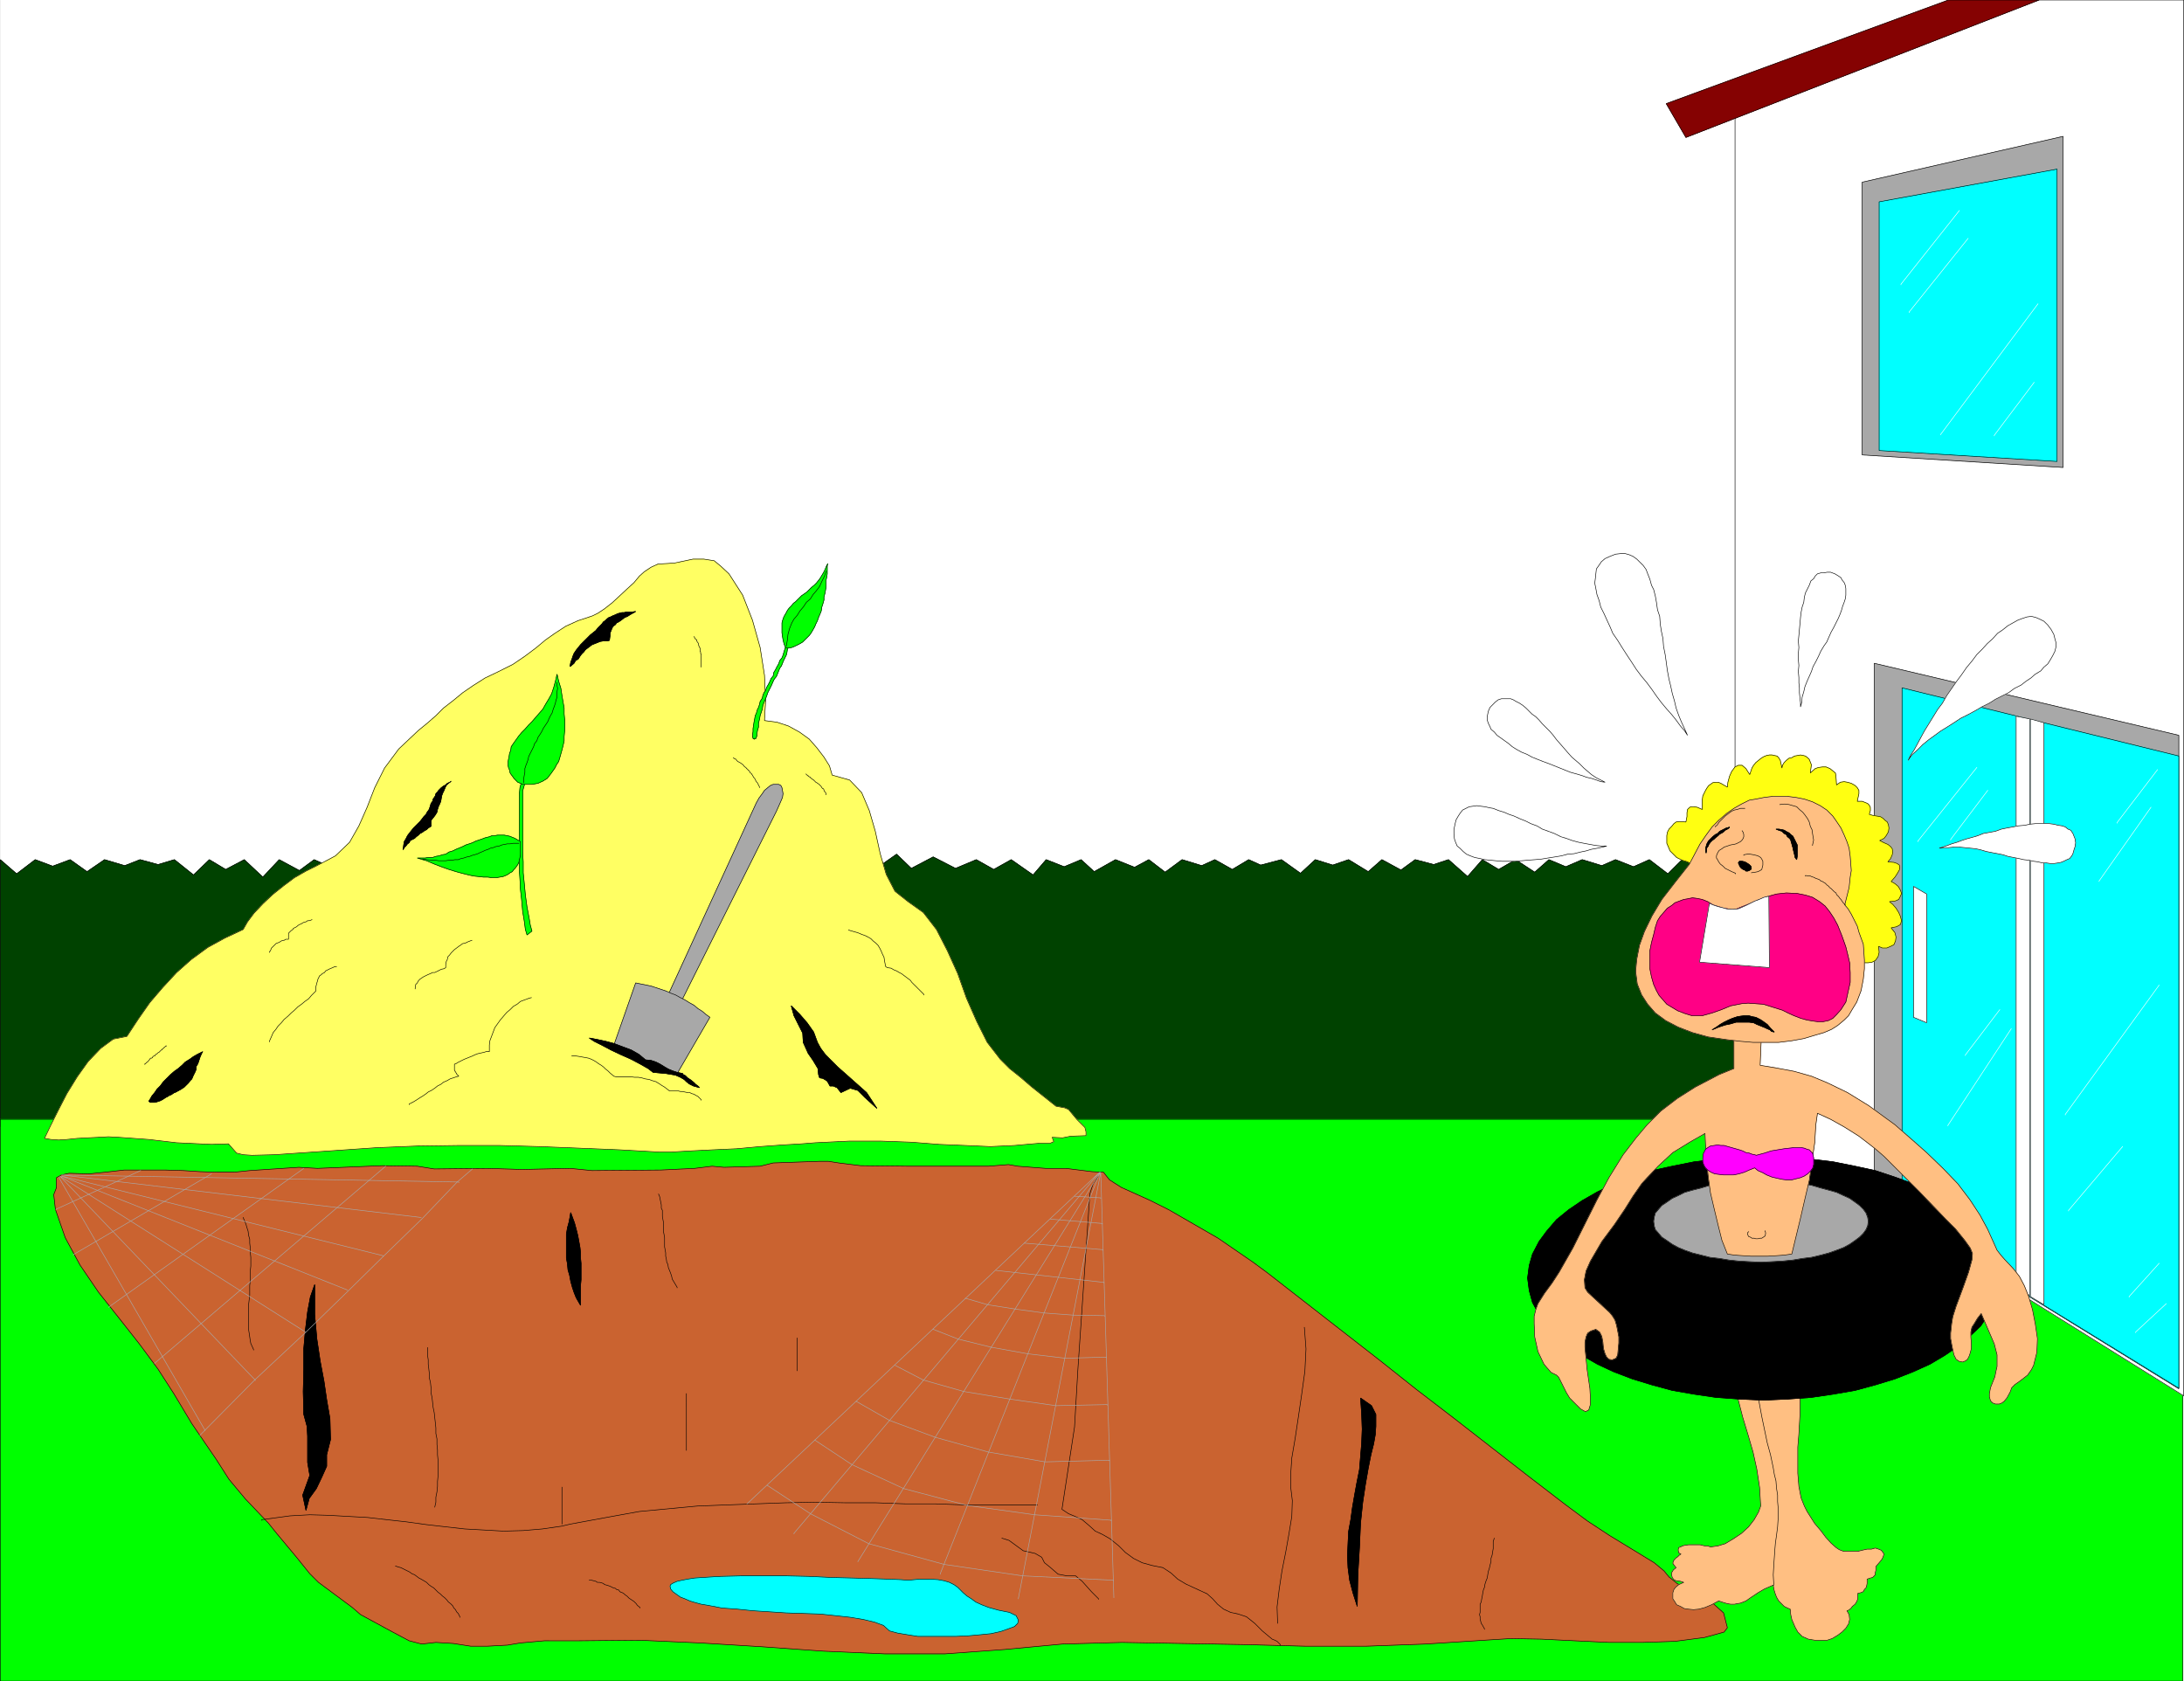 <svg width="3990.964" height="3072.169" viewBox="0 0 2993.223 2304.127" xmlns="http://www.w3.org/2000/svg"><rect x="0" y="0" width="2993.223" height="2304.127" fill="#333333" stroke="none"/><defs><clipPath id="a"><path d="M0 1.738h2993V2306H0Zm0 0"/></clipPath><clipPath id="b"><path d="M0 1.738h2992.46v2303.746H0Zm0 0"/></clipPath><clipPath id="c"><path d="M2377 1.738h616V1915h-616zm0 0"/></clipPath><clipPath id="d"><path d="M2376 1.738h617V1916h-617zm0 0"/></clipPath><clipPath id="e"><path d="M2283 1.738h512V191h-512zm0 0"/></clipPath><clipPath id="f"><path d="M2282 1.738h513V191h-513zm0 0"/></clipPath></defs><g clip-path="url(#a)" transform="translate(.381 -1.738)"><path style="fill:#fff;fill-opacity:1;fill-rule:nonzero;stroke:none" d="M0 2305.484h2992.46V1.738H0Zm0 0"/></g><g clip-path="url(#b)" transform="translate(.381 -1.738)"><path style="fill:#fff;fill-opacity:1;fill-rule:evenodd;stroke:#fff;stroke-width:.19;stroke-linecap:square;stroke-linejoin:bevel;stroke-miterlimit:10;stroke-opacity:1" d="M0 .5h746.25V575H0Zm0 0" transform="matrix(4.01 0 0 -4.01 0 2307.49)"/></g><path style="fill:#004200;fill-opacity:1;fill-rule:evenodd;stroke:#004200;stroke-width:.19;stroke-linecap:square;stroke-linejoin:bevel;stroke-miterlimit:10;stroke-opacity:1" d="m0 281.22 5.6-4.84 6.34 4.84 5.97-2.23 5.97 2.23 5.78-4.1 5.97 4.1 6.91-2.05 5.22 2.05 6.16-1.67 5.59 1.67 6.53-5.22 5.41 5.22 5.6-3.35 6.34 3.35 6.35-5.96 5.59 5.96 6.91-3.72 5.03 3.72 7.47-3.35h184.13l7.47 5.22 5.03-4.85 7.47 3.92 7.64-3.92 7.09 2.98 5.97-3.35 5.97 3.35 7.47-5.22 4.47 5.22 6.16-2.42 5.78 2.42 4.48-4.1 7.28 4.1 6.53-2.61 4.85 2.61 5.59-4.28 5.79 4.28 6.71-2.05 4.48 2.05 5.97-3.35 5.6 3.35 4.1-1.86 7.09 1.86 6.53-4.66 5.04 4.66 5.97-1.86 5.41 1.86 6.72-4.1 4.66 4.1 6.53-3.54 4.85 3.54 6.34-1.67 5.04 1.67 6.53-5.77 5.04 5.77 5.59-3.35 5.79 3.35 6.53-4.28 4.85 4.28 5.78-2.42 5.6 2.42 6.71-2.05 4.67 2.05 6.16-2.42 5.41 2.42 6.34-4.84 4.85 4.84h171.08v-91.15H0Zm0 0" transform="matrix(4.01 0 0 -4.01 .381 2305.752)"/><path style="fill:none;stroke:#000;stroke-width:.19;stroke-linecap:square;stroke-linejoin:bevel;stroke-miterlimit:10;stroke-opacity:1" d="m0 281.22 5.6-4.84 6.34 4.84 5.97-2.23 5.97 2.23 5.78-4.1 5.97 4.1 6.91-2.05 5.22 2.05 6.16-1.67 5.59 1.67 6.53-5.22 5.41 5.22 5.6-3.35 6.34 3.35 6.35-5.96 5.59 5.96 6.91-3.72 5.03 3.72 7.47-3.35h184.13l7.47 5.22 5.03-4.85 7.47 3.92 7.64-3.92 7.09 2.98 5.97-3.35 5.97 3.35 7.47-5.22 4.47 5.22 6.16-2.42 5.78 2.42 4.48-4.1 7.28 4.1 6.53-2.61 4.85 2.61 5.59-4.28 5.79 4.28 6.71-2.05 4.48 2.05 5.97-3.35 5.6 3.35 4.1-1.86 7.09 1.86 6.53-4.66 5.04 4.66 5.97-1.86 5.41 1.86 6.72-4.1 4.66 4.1 6.53-3.54 4.85 3.54 6.34-1.67 5.04 1.67 6.53-5.77 5.04 5.77 5.59-3.35 5.79 3.35 6.53-4.28 4.85 4.28 5.78-2.42 5.6 2.42 6.71-2.05 4.67 2.05 6.16-2.42 5.41 2.42 6.34-4.84 4.85 4.84h171.08v-91.15H0Zm0 0" transform="matrix(4.01 0 0 -4.01 .381 2305.752)"/><path style="fill:#0f0;fill-opacity:1;fill-rule:evenodd;stroke:#0f0;stroke-width:.19;stroke-linecap:square;stroke-linejoin:bevel;stroke-miterlimit:10;stroke-opacity:1" d="M0 192.5h745.88V.5H0Zm0 0" transform="matrix(4.01 0 0 -4.01 .381 2305.752)"/><path style="fill:none;stroke:#000;stroke-width:.19;stroke-linecap:square;stroke-linejoin:bevel;stroke-miterlimit:10;stroke-opacity:1" d="M0 192.5h745.88V.5H0Zm0 0" transform="matrix(4.01 0 0 -4.01 .381 2305.752)"/><path style="fill:#ca6330;fill-opacity:1;fill-rule:evenodd;stroke:#ca6330;stroke-width:.19;stroke-linecap:square;stroke-linejoin:bevel;stroke-miterlimit:10;stroke-opacity:1" d="m18.28 166.77.94 2.42v3.36l1.68.93 2.61.56 6.9-.19 5.41.56 6.53.75h13.99l6.16-.19 5.78-.37 5.79-.19h5.78l5.41.56 16.79 1.12 6.34-.37 22.2.93 11.94-.19 5.79-.93 18.09.19 11.94-.37 16.42.37 7.46-.75 23.51.19 11.57.56 5.97.74 4.1-.37 12.32.37 4.47 1.12 15.86.56h2.99l3.54-.56 7.46-.93 16.23-.19h27.43l6.9.56 3.17-.56 9.52-.74h6.9l8.96-1.12 3.91-.19 2.06-2.61 4.1-2.61 9.51-4.28 6.72-3.36 16.79-9.69 11.94-8.2 5.04-3.73 12.68-9.88 12.69-9.88 12.69-9.88 12.68-10.07 12.88-9.88 12.68-9.87 12.69-9.88 12.87-9.88 7.28-5.41 7.65-5.03 7.65-4.66 7.64-4.66 3.36-2.8 1.68-2.05 2.8-2.24 5.22-2.79 6.72-3.73 3.92-3.54 1.3-5.04-1.12-1.49-6.71-1.86-10.08-1.31-11-.37H549.8l-11.75.56-11.38.56-10.45.19-8.96-.56-20.15-1.31-20.33-.74h-20.71l-21.08.56-20.9.37-20.7.37-20.34-.56-19.77-1.86-20.34-1.49h-20.71l-21.08.93-20.71 1.49-21.27 1.31-20.71.93-20.7-.19H186l-8.21-.74-4.47-.75-6.91-.37h-5.59l-5.97.93-5.97.37-4.85-.56-4.29 1.12-5.97 3.17-10.64 5.78-2.8 2.42-11.56 8.58-2.99 2.98-4.66 5.78-6.53 7.83-2.99 3.72-7.83 8.21-5.6 6.71-4.29 6.71-8.4 12.3-6.15 10.25-5.41 8.39-6.35 8.58-6.9 8.76-7.09 8.94-6.34 9.32-5.04 9.33-3.36 9.69zm0 0" transform="matrix(4.01 0 0 -4.01 .381 2305.752)"/><path style="fill:none;stroke:#000;stroke-width:.19;stroke-linecap:square;stroke-linejoin:bevel;stroke-miterlimit:10;stroke-opacity:1" d="m18.28 166.77.94 2.42v3.36l1.68.93 2.61.56 6.9-.19 5.41.56 6.53.75h13.99l6.16-.19 5.78-.37 5.79-.19h5.78l5.41.56 16.79 1.12 6.34-.37 22.2.93 11.94-.19 5.79-.93 18.09.19 11.94-.37 16.42.37 7.46-.75 23.51.19 11.57.56 5.97.74 4.1-.37 12.32.37 4.47 1.12 15.86.56h2.99l3.54-.56 7.46-.93 16.23-.19h27.43l6.9.56 3.17-.56 9.52-.74h6.9l8.96-1.12 3.91-.19 2.06-2.61 4.1-2.61 9.51-4.28 6.72-3.36 16.79-9.69 11.94-8.2 5.04-3.73 12.68-9.88 12.69-9.88 12.69-9.88 12.68-10.07 12.88-9.88 12.68-9.87 12.69-9.88 12.87-9.88 7.28-5.41 7.65-5.03 7.65-4.66 7.64-4.66 3.36-2.8 1.68-2.05 2.8-2.24 5.22-2.79 6.72-3.73 3.92-3.54 1.3-5.04-1.12-1.49-6.71-1.86-10.08-1.31-11-.37H549.8l-11.75.56-11.38.56-10.45.19-8.96-.56-20.15-1.31-20.33-.74h-20.71l-21.08.56-20.9.37-20.7.37-20.34-.56-19.77-1.86-20.34-1.49h-20.71l-21.08.93-20.71 1.49-21.27 1.31-20.71.93-20.7-.19H186l-8.21-.74-4.47-.75-6.91-.37h-5.59l-5.97.93-5.97.37-4.85-.56-4.29 1.12-5.97 3.17-10.64 5.78-2.8 2.42-11.56 8.58-2.99 2.98-4.66 5.78-6.53 7.83-2.99 3.72-7.83 8.21-5.6 6.71-4.29 6.71-8.4 12.3-6.15 10.25-5.41 8.39-6.35 8.58-6.9 8.76-7.09 8.94-6.34 9.32-5.04 9.33-3.36 9.69zm0 0" transform="matrix(4.01 0 0 -4.01 .381 2305.752)"/><path style="fill:#ffff63;fill-opacity:1;fill-rule:evenodd;stroke:#ffff63;stroke-width:.19;stroke-linecap:square;stroke-linejoin:bevel;stroke-miterlimit:10;stroke-opacity:1" d="m15.11 185.97 2.24-.37 2.61-.19 2.8.19 3.55.37 3.54.19 3.73.18 3.36.19 3.54-.19 10.27-.74 9.51-1.12 11.94-.56 5.78.19 2.8-3.17 2.24-.56 2.99-.19 7.64.19 35.08 2.42 13.8.56 14.18.19h13.99l13.62-.38 13.81-.55 13.62-.56 13.24-.75h4.48l6.35.37 7.64.38 8.21.37 8.03.74 7.64.56 6.53.38 4.67.37 11.56.56h11.01l10.26-.37 9.52-.75 8.95-.37 8.58-.38 8.21.38 4.11.37 4.29.37h3.73l1.31.56-.56 1.49 3.54-.18 2.8.56 5.22.18v1.31l-.37 1.49-2.8 2.8-2.8 3.35-1.3.56-2.99.56-8.21 6.52-3.91 3.36-3.74 2.98-3.17 3.17-4.47 5.78-3.55 7.08-3.54 8.02-2.99 8.39-3.54 7.82-3.74 7.27-4.47 5.78-5.23 3.73-4.47 3.54-2.99 5.78-2.05 7.08-1.68 7.65-2.05 7.08-2.61 6.15-4.11 4.29-5.97 1.68-.93 3.17-1.87 2.98-2.42 3.17-2.61 2.98-3.36 2.42-3.73 2.05-3.92 1.31-4.29.56.37 6.71-.37 8.76-1.49 9.51-2.62 9.32-3.35 8.57-4.67 7.27-2.8 2.61-2.24 1.86-3.54.56h-3.73l-2.61-.56-3.55-.74-2.42-.19-3.36-.18-2.43-1.12-2.24-1.49-1.68-1.49-1.86-2.24-2.24-2.05-2.61-2.43-2.61-2.42-2.62-2.05-2.23-1.49-1.87-.93-5.04-1.68-4.1-1.86-3.73-2.43-3.17-2.23-3.36-2.8-3.73-2.8-4.11-2.79-4.85-2.43-4.66-2.23-4.11-2.61-3.54-2.43-3.17-2.61-3.36-2.6-2.61-2.61-2.99-2.61-2.98-2.43-6.72-6.34-4.85-6.52-3.36-6.71-2.61-6.71-2.8-6.34-3.17-5.59-4.85-4.66-6.34-3.36-3.73-1.86-3.92-2.24-3.73-2.79-3.74-2.99-3.35-3.16-2.99-3.17-2.24-2.99-1.49-2.61-6.34-2.98-5.79-3.17-5.59-4.1-5.04-4.47-4.66-5.03-4.48-5.22-3.92-5.6-3.92-5.96-4.66-.93-4.29-3.17-4.29-4.48-3.73-5.22-3.55-5.77-2.98-5.78-2.62-5.22zm0 0" transform="matrix(4.01 0 0 -4.01 .381 2305.752)"/><path style="fill:none;stroke:#000;stroke-width:.19;stroke-linecap:square;stroke-linejoin:bevel;stroke-miterlimit:10;stroke-opacity:1" d="m15.11 185.97 2.24-.37 2.61-.19 2.8.19 3.55.37 3.54.19 3.73.18 3.36.19 3.54-.19 10.27-.74 9.51-1.12 11.94-.56 5.78.19 2.8-3.17 2.24-.56 2.99-.19 7.64.19 35.08 2.42 13.8.56 14.18.19h13.99l13.62-.38 13.81-.55 13.62-.56 13.24-.75h4.48l6.35.37 7.64.38 8.21.37 8.03.74 7.64.56 6.53.38 4.67.37 11.56.56h11.01l10.26-.37 9.52-.75 8.95-.37 8.58-.38 8.21.38 4.11.37 4.29.37h3.73l1.31.56-.56 1.49 3.54-.18 2.8.56 5.22.18v1.31l-.37 1.49-2.8 2.8-2.8 3.35-1.3.56-2.99.56-8.21 6.52-3.91 3.36-3.74 2.98-3.17 3.17-4.47 5.78-3.55 7.08-3.54 8.02-2.99 8.39-3.54 7.82-3.74 7.27-4.47 5.78-5.23 3.73-4.47 3.54-2.99 5.78-2.05 7.08-1.68 7.65-2.05 7.08-2.61 6.15-4.11 4.29-5.97 1.68-.93 3.17-1.87 2.98-2.42 3.17-2.61 2.98-3.36 2.42-3.73 2.05-3.92 1.31-4.29.56.37 6.71-.37 8.76-1.49 9.51-2.62 9.32-3.35 8.57-4.67 7.27-2.8 2.61-2.24 1.86-3.54.56h-3.73l-2.61-.56-3.55-.74-2.42-.19-3.36-.18-2.43-1.12-2.24-1.49-1.68-1.49-1.86-2.24-2.24-2.05-2.61-2.43-2.61-2.42-2.62-2.05-2.23-1.49-1.87-.93-5.04-1.68-4.1-1.86-3.73-2.43-3.17-2.23-3.36-2.8-3.73-2.8-4.11-2.79-4.85-2.43-4.66-2.23-4.11-2.61-3.54-2.43-3.17-2.61-3.36-2.6-2.61-2.61-2.99-2.61-2.98-2.43-6.72-6.34-4.85-6.52-3.36-6.71-2.61-6.71-2.8-6.34-3.17-5.59-4.85-4.66-6.34-3.36-3.73-1.86-3.92-2.24-3.73-2.79-3.74-2.99-3.35-3.16-2.99-3.17-2.24-2.99-1.49-2.61-6.34-2.98-5.79-3.17-5.59-4.1-5.04-4.47-4.66-5.03-4.48-5.22-3.92-5.6-3.92-5.96-4.66-.93-4.29-3.17-4.29-4.48-3.73-5.22-3.55-5.77-2.98-5.78-2.62-5.22zm0 0" transform="matrix(4.01 0 0 -4.01 .381 2305.752)"/><path style="fill:none;stroke:#000;stroke-width:.19;stroke-linecap:square;stroke-linejoin:bevel;stroke-miterlimit:10;stroke-opacity:1" d="M195.33 214.12h1.49l1.31-.19.93-.18 1.12-.19.93-.19.94-.37.74-.37.94-.56.74-.56.94-.56.74-.56.75-.75.74-.55.75-.75 1.31-1.12.74-.19h5.04l1.31-.18h1.3l1.12-.19 1.31-.37 1.3-.19.94-.37 1.3-.37.93-.56 1.12-.75.94-.56 1.68-1.3h2.98l.75-.19h.74l.75-.18.93-.19h.75l.74-.37.75-.19.56-.37.75-.38.37-.37.75-.74v-.19m-124.63 45.67h-.56l-.74-.37-.94-.38-.74-.37-.75-.37-.37-.56-.75-.37-.37-.38-.56-.37-.37-.75-.19-.37-.19-.74-.18-.56-.19-.75-.19-.74v-1.31l-1.49-1.49-.93-1.12-1.31-.93-1.12-.93-1.3-.94-1.12-1.11-1.12-.94-1.12-1.11-1.31-1.12-.93-1.12-1.12-1.12-.75-1.12-.93-1.12-.56-1.3-.74-1.68v-.19m14.55 41.76-.38-.19-.56-.18h-.56l-.55-.38-.75-.18-.37-.19-.56-.37-.56-.19-.56-.37-.38-.37-.37-.19-.75-.37-.18-.38-.56-.37-.38-.37-.55-.56v-2.05h-.94l-.56-.37h-.37l-.56-.19-.56-.37-.37-.19-.56-.19-.38-.18-.37-.38-.37-.37-.38-.37-.37-.37-.18-.38-.19-.56-.37-.37v-.18m-42.73-38.22h.19l.75.75.37.18.19.38.37.37.18.37h.38l.37.19v.19l.37.37h.38l.18.37.19.19.37.18.38.38.37.18.19.19.18.19.38.37h.18l.19.37.37.19v.18l.38.19.18.19.38.37v-.19" transform="matrix(4.01 0 0 -4.01 .381 2305.752)"/><path style="fill:#000;fill-opacity:1;fill-rule:evenodd;stroke:#000;stroke-width:.19;stroke-linecap:square;stroke-linejoin:bevel;stroke-miterlimit:10;stroke-opacity:1" d="m217.16 366.04-.56-.37-.75-.38-.93-.56-.56-.37-.93-.37-.75-.56-.74-.56-.56-.37-.75-.38-.37-.55-.75-.56-.37-.56-.38-.94-.37-.93v-.93l-.19-1.49-.74-.19h-1.31l-1.12-.18-.93-.38-.93-.37-.94-.37-.74-.56-.75-.56-.74-.56-.56-.75-.75-.74-.56-.75-.56-.93-.93-.56-.56-.93-1.31-1.12v.37l.19 1.12.37.94.37 1.11.38.94.74 1.11.75.94.75.93.74.74 1.68 1.68.93.93.94.75.93.74.75.94 1.12 1.12.18.18.56.75.56.37.56.56.75.56.56.18.74.38.94.37.74.37.75.19.74.19h.75l.75.18h1.86zm0 0" transform="matrix(4.01 0 0 -4.01 .381 2305.752)"/><path style="fill:none;stroke:#000;stroke-width:.19;stroke-linecap:square;stroke-linejoin:bevel;stroke-miterlimit:10;stroke-opacity:1" d="m217.16 366.04-.56-.37-.75-.38-.93-.56-.56-.37-.93-.37-.75-.56-.74-.56-.56-.37-.75-.38-.37-.55-.75-.56-.37-.56-.38-.94-.37-.93v-.93l-.19-1.49-.74-.19h-1.31l-1.12-.18-.93-.38-.93-.37-.94-.37-.74-.56-.75-.56-.74-.56-.56-.75-.75-.74-.56-.75-.56-.93-.93-.56-.56-.93-1.31-1.12v.37l.19 1.12.37.94.37 1.11.38.94.74 1.11.75.94.75.93.74.74 1.68 1.68.93.93.94.75.93.74.75.94 1.12 1.12.18.18.56.75.56.37.56.56.75.56.56.18.74.38.94.37.74.37.75.19.74.19h.75l.75.18h1.86zm0 0" transform="matrix(4.01 0 0 -4.01 .381 2305.752)"/><path style="fill:#000;fill-opacity:1;fill-rule:evenodd;stroke:#000;stroke-width:.19;stroke-linecap:square;stroke-linejoin:bevel;stroke-miterlimit:10;stroke-opacity:1" d="m154.1 308.07-.37-.38-.94-.37-.55-.56-.75-.37-.75-.56-.37-.37-.56-.56-.37-.56-.56-.56-.19-.75-.37-.56-.38-.55-.18-.75-.56-.75-.19-.74-.37-1.12-.19-.37-.56-.75-.37-.74-.75-.75-.56-.75-.74-.93-.75-.74-1.49-1.49-.75-.94-.74-.93-.56-.74-.56-1.12-.56-.93-.19-1.12-.19-1.68.19.37.19.38.56.55.56.75.56.37.37.75.74.37.75.37.56.56.75.56.56.56.74.37.75.56.75.38.56.56.93.56v1.86l.18.37.75.93.56.75.56.93.19.93.37 1.12.37.75.38.93.18 1.12.19.93.37.93.38.75.37.93.37.75.56.55zm0 0" transform="matrix(4.01 0 0 -4.01 .381 2305.752)"/><path style="fill:none;stroke:#000;stroke-width:.19;stroke-linecap:square;stroke-linejoin:bevel;stroke-miterlimit:10;stroke-opacity:1" d="m154.1 308.07-.37-.38-.94-.37-.55-.56-.75-.37-.75-.56-.37-.37-.56-.56-.37-.56-.56-.56-.19-.75-.37-.56-.38-.55-.18-.75-.56-.75-.19-.74-.37-1.12-.19-.37-.56-.75-.37-.74-.75-.75-.56-.75-.74-.93-.75-.74-1.49-1.49-.75-.94-.74-.93-.56-.74-.56-1.12-.56-.93-.19-1.12-.19-1.68.19.37.19.38.56.55.56.75.56.37.37.75.74.37.75.37.56.56.75.56.56.56.74.37.75.56.75.38.56.56.93.56v1.86l.18.37.75.93.56.75.56.93.19.93.37 1.12.37.75.38.93.18 1.12.19.93.37.93.38.75.37.93.37.75.56.55zm135.82-50.89.56-.19 1.3-.37 1.31-.37 1.31-.56 1.12-.38 1.11-.56.94-.55.74-.75.94-.75.74-.74.56-.93.56-1.12.38-.93.55-1.12.19-1.31.37-1.86.56-.37 1.31-.19.93-.56.94-.37.93-.56.74-.37.75-.56.75-.56.74-.56.75-.56.56-.75.56-.56.75-.74.74-.75.75-.74 1.3-1.31V235" transform="matrix(4.01 0 0 -4.01 .381 2305.752)"/><path style="fill:#000;fill-opacity:1;fill-rule:evenodd;stroke:#000;stroke-width:.19;stroke-linecap:square;stroke-linejoin:bevel;stroke-miterlimit:10;stroke-opacity:1" d="m280.03 206.66-.37 1.12-.19 2.05-1.68 2.8-1.68 2.42-1.68 3.73-.18 3.17-1.5 2.98-1.49 2.98-.93 3.36 2.98-2.98 2.43-2.8 2.24-3.17 1.3-3.54 1.12-2.05 1.68-2.24 4.11-4.1 3.17-2.8 6.71-5.96 3.55-5.41-4.1 3.73-2.43 2.42-2.61.75-3.17-1.49-1.31 1.68-1.31.56h-1.11l-.94 1.67-.56.38-.93.56zm0 0" transform="matrix(4.01 0 0 -4.01 .381 2305.752)"/><path style="fill:none;stroke:#000;stroke-width:.19;stroke-linecap:square;stroke-linejoin:bevel;stroke-miterlimit:10;stroke-opacity:1" d="m280.03 206.66-.37 1.12-.19 2.05-1.68 2.8-1.68 2.42-1.68 3.73-.18 3.17-1.5 2.98-1.49 2.98-.93 3.36 2.98-2.98 2.43-2.8 2.24-3.17 1.3-3.54 1.12-2.05 1.68-2.24 4.11-4.1 3.17-2.8 6.71-5.96 3.55-5.41-4.1 3.73-2.43 2.42-2.61.75-3.17-1.49-1.31 1.68-1.31.56h-1.11l-.94 1.67-.56.38-.93.56zm-29.48 109.42.38-.37.56-.19.18-.37.38-.37.74-.38.56-.37.19-.18.37-.19.19-.37.37-.38.37-.18.19-.38.37-.18.19-.38.37-.18.19-.37.19-.38.37-.18.19-.38.18-.18.19-.38.19-.37.37-.37.19-.37.18-.38.19-.37.37-.37.19-.38.19-.37.37-.74v-.19m15.86 4.66.18-.19.19-.18.37-.19v-.19l.38-.18.37-.19.19-.37h.18l.38-.37h.18l.37-.38.19-.18.19-.19.18-.19.38-.18.18-.19.38-.19.37-.37.19-.18.37-.38.19-.37.37-.37h.19l.18-.38v-.18l.19-.37.19-.19.18-.19.19-.56v-.18m-45.15 54.05.19-.37.18-.37.19-.19.37-.18v-.38l.19-.37.19-.19.18-.37v-.37l.19-.37v-.19l.19-.37.18-.19v-1.12l.19-.19v-.55l.19-.19v-4.47m-58.02-112.97-.75-.18-1.49-.56-1.5-.56-1.12-.93-1.3-.75-1.12-1.12-1.12-.93-1.12-1.3-1.12-1.31-.93-1.3-.93-1.31-.56-1.49-.56-1.49-.56-1.49-.19-1.49v-2.24h-1.12l-.56-.19-.75-.18-.93-.19-.74-.19-.94-.37-.74-.37-.94-.37-.93-.38-.93-.37-.75-.37-.74-.38-.75-.37-.56-.37-.56-.19v-2.05l.19-.18v-.19l.18-.19.19-.37.19-.19v-.18l.18-.19.56-.56-.74-.19-1.12-.37-1.12-.37-.94-.56-1.3-.56-.93-.74-1.12-.56-.94-.75-1.12-.75-1.11-.55-.94-.75-1.12-.75-.93-.56-1.12-.74-.93-.56-1.49-.75v-.18m21.45 56.11-.56-.19-.93-.37-.75-.38-.93-.18-.75-.56-.56-.37-.74-.56-.75-.56-1.12-1.12-.56-.75-.56-.56-.19-.93-.37-.74-.18-.94v-1.11l-.56-.38-.94-.18-.74-.38-1.5-.74h-.74l-.75-.37-.93-.38-.75-.37-.74-.37-.56-.38-.56-.37-.56-.56-.38-.74-.56-.56-.18-1.31v-.18" transform="matrix(4.01 0 0 -4.01 .381 2305.752)"/><path style="fill:#000;fill-opacity:1;fill-rule:evenodd;stroke:#000;stroke-width:.19;stroke-linecap:square;stroke-linejoin:bevel;stroke-miterlimit:10;stroke-opacity:1" d="m50.75 198.65.37.56.74 1.3.94 1.12.74 1.12 1.12 1.12 1.12 1.49 1.12 1.12 1.31 1.3 1.3 1.12 1.31.93 1.31 1.12 1.11 1.12 1.5.93 1.3.93 1.31.75 1.86.93-.37-.56-.56-1.3-.74-2.24-.56-.93v-.94l-.38-.93-.37-.74-.37-.75-.38-.93-.56-.56-.56-.75-.74-.74-.75-.75-1.12-.74-2.05-1.12h-.19l-.56-.37-.56-.38-.56-.18-.56-.38-.74-.37-.56-.37-.56-.37-.75-.38-.56-.18-.56-.19-.74-.19h-1.5Zm0 0" transform="matrix(4.01 0 0 -4.01 .381 2305.752)"/><path style="fill:none;stroke:#000;stroke-width:.19;stroke-linecap:square;stroke-linejoin:bevel;stroke-miterlimit:10;stroke-opacity:1" d="m50.75 198.65.37.56.74 1.3.94 1.12.74 1.12 1.12 1.12 1.12 1.49 1.12 1.12 1.31 1.3 1.3 1.12 1.31.93 1.31 1.12 1.11 1.12 1.5.93 1.3.93 1.31.75 1.86.93-.37-.56-.56-1.3-.74-2.24-.56-.93v-.94l-.38-.93-.37-.74-.37-.75-.38-.93-.56-.56-.56-.75-.74-.74-.75-.75-1.12-.74-2.05-1.12h-.19l-.56-.37-.56-.38-.56-.18-.56-.38-.74-.37-.56-.37-.56-.37-.75-.38-.56-.18-.56-.19-.74-.19h-1.5Zm0 0" transform="matrix(4.01 0 0 -4.01 .381 2305.752)"/><path style="fill:#0f0;fill-opacity:1;fill-rule:evenodd;stroke:#0f0;stroke-width:.19;stroke-linecap:square;stroke-linejoin:bevel;stroke-miterlimit:10;stroke-opacity:1" d="m268.65 354.67-.37-1.12-.38-1.12-.37-1.3-.37-.94-.75-.93-.37-1.12-.56-.93-.56-1.12-.56-.93-.19-1.12-.74-.93-.38-.93-.56-1.12-.56-.93-.37-1.12-.56-.75-.37-.93-.19-.93-.74-1.12-.19-.93-.37-1.12-.38-.74-.37-1.31-.37-.74-.19-1.12-.19-.94-.18-1.11-.19-1.31v-.93l-.19-1.31v-.55l.19-.38v-.18h.19l.18-.19h.19v.19h.37l.19.18v.38l.19.18v.56l.18 1.31.38 1.3v1.31l.37 1.49.19 1.12.37 1.11.37 1.12.19 1.31.37.93.56 1.3.37.94.38 1.11.37.75.56 1.12.37.74.56 1.31.38.74.74.94.38.93.74 1.86.56.75.37.93.38.93.37.75.56 1.12.19.74.18 1.12.38.93.18.93zm0 0" transform="matrix(4.01 0 0 -4.01 .381 2305.752)"/><path style="fill:none;stroke:#000;stroke-width:.19;stroke-linecap:square;stroke-linejoin:bevel;stroke-miterlimit:10;stroke-opacity:1" d="m268.65 354.67-.37-1.12-.38-1.12-.37-1.3-.37-.94-.75-.93-.37-1.12-.56-.93-.56-1.12-.56-.93-.19-1.12-.74-.93-.38-.93-.56-1.12-.56-.93-.37-1.12-.56-.75-.37-.93-.19-.93-.74-1.12-.19-.93-.37-1.12-.38-.74-.37-1.31-.37-.74-.19-1.12-.19-.94-.18-1.11-.19-1.31v-.93l-.19-1.31v-.55l.19-.38v-.18h.19l.18-.19h.19v.19h.37l.19.18v.38l.19.18v.56l.18 1.31.38 1.3v1.31l.37 1.49.19 1.12.37 1.11.37 1.12.19 1.31.37.93.56 1.3.37.94.38 1.11.37.75.56 1.12.37.74.56 1.31.38.74.74.94.38.93.74 1.86.56.75.37.93.38.93.37.75.56 1.12.19.74.18 1.12.38.93.18.93zm0 0" transform="matrix(4.01 0 0 -4.01 .381 2305.752)"/><path style="fill:#0f0;fill-opacity:1;fill-rule:evenodd;stroke:#0f0;stroke-width:.19;stroke-linecap:square;stroke-linejoin:bevel;stroke-miterlimit:10;stroke-opacity:1" d="m178.17 307.88-.56-2.05-.19-2.05v-26.47l.19-2.8.18-3.54.38-3.35.37-4.1.56-3.36.37-2.8.56-1.86 1.68 1.31-.56 2.05-.37 2.23-.75 3.92-.56 4.1-.37 3.91-.37 3.73v3.73l-.19 3.35v20.88l.75 2.61zm0 0" transform="matrix(4.01 0 0 -4.01 .381 2305.752)"/><path style="fill:none;stroke:#000;stroke-width:.19;stroke-linecap:square;stroke-linejoin:bevel;stroke-miterlimit:10;stroke-opacity:1" d="m178.17 307.88-.56-2.05-.19-2.05v-26.47l.19-2.8.18-3.54.38-3.35.37-4.1.56-3.36.37-2.8.56-1.86 1.68 1.31-.56 2.05-.37 2.23-.75 3.92-.56 4.1-.37 3.91-.37 3.73v3.73l-.19 3.35v20.88l.75 2.61zm0 0" transform="matrix(4.01 0 0 -4.01 .381 2305.752)"/><path style="fill:#0f0;fill-opacity:1;fill-rule:evenodd;stroke:#0f0;stroke-width:.19;stroke-linecap:square;stroke-linejoin:bevel;stroke-miterlimit:10;stroke-opacity:1" d="m268.46 353.55-.56 1.3-.37 1.5-.19 1.11-.18 1.31v3.35l.18.75.38 1.12.37.74.56.94.37.74.56.75.75.74.75.94.74.55 2.05 2.05 1.12.75.75.56 1.49 1.49.93.75.75.74.75.93.56.75.56.93.56.93.56 1.12.37.93.56 1.12-.19-.74v-2.8l-.18-1.12-.19-.93v-2.24l-.19-1.11-.18-1.12-.38-1.31v-1.12l-.37-1.3-.37-1.12-.19-1.3-.37-.94-.56-1.3-.38-1.12-.56-1.12-.37-.93-.74-1.31-.56-.93-.56-.74-.75-.75-.75-.74-.74-.75-.94-.56-.74-.37-1.12-.56-.93-.37-1.12-.19zm0 0" transform="matrix(4.01 0 0 -4.01 .381 2305.752)"/><path style="fill:none;stroke:#000;stroke-width:.19;stroke-linecap:square;stroke-linejoin:bevel;stroke-miterlimit:10;stroke-opacity:1" d="m268.46 353.55-.56 1.3-.37 1.5-.19 1.11-.18 1.31v3.35l.18.75.38 1.12.37.74.56.94.37.74.56.75.75.74.75.94.74.55 2.05 2.05 1.12.75.75.56 1.49 1.49.93.75.75.74.75.93.56.75.56.93.56.93.56 1.12.37.93.56 1.12-.19-.74v-2.8l-.18-1.12-.19-.93v-2.24l-.19-1.11-.18-1.12-.38-1.31v-1.12l-.37-1.3-.37-1.12-.19-1.3-.37-.94-.56-1.3-.38-1.12-.56-1.12-.37-.93-.74-1.31-.56-.93-.56-.74-.75-.75-.75-.74-.74-.75-.94-.56-.74-.37-1.12-.56-.93-.37-1.12-.19zm0 0" transform="matrix(4.01 0 0 -4.01 .381 2305.752)"/><path style="fill:none;stroke:#000;stroke-width:.19;stroke-linecap:square;stroke-linejoin:bevel;stroke-miterlimit:10;stroke-opacity:1" d="m282.27 379.83-.56-1.67-.93-1.87-.75-1.68-1.12-1.49-1.12-1.3-.93-1.49-1.31-1.12-1.12-1.68-1.12-1.3-.93-1.5-1.12-1.3-.74-1.31-.75-1.86-.56-2.05-.19-1.86-.37-2.05v-.19" transform="matrix(4.01 0 0 -4.01 .381 2305.752)"/><path style="fill:#0f0;fill-opacity:1;fill-rule:evenodd;stroke:#0f0;stroke-width:.19;stroke-linecap:square;stroke-linejoin:bevel;stroke-miterlimit:10;stroke-opacity:1" d="m177.79 287.38-.93.55-.93.56-.93.38-.94.37-.93.19-.93.18h-2.24l-.93-.18h-.94l-.93-.38-1.49-.37-.94-.37-1.11-.38-1.12-.37-1.12-.56-1.12-.37-1.12-.37-1.12-.56-1.31-.56-.93-.37-1.12-.56-1.31-.38-1.11-.74-1.12-.19-1.12-.37-1.12-.19-1.12-.37h-1.49l-1.12-.19h-2.62l3.18-.93 2.61-1.12 2.42-.93 2.61-.93 2.43-.75 2.05-.56 2.24-.56 1.68-.37 1.68-.18 1.68-.19h1.49l1.31-.19h1.68l1.11.19 1.12.19.94.37.74.37.75.56.75.37.37.56.56.56.56.75.37.56.37.74.19.93.19.75.18.93zm0 0" transform="matrix(4.01 0 0 -4.01 .381 2305.752)"/><path style="fill:none;stroke:#000;stroke-width:.19;stroke-linecap:square;stroke-linejoin:bevel;stroke-miterlimit:10;stroke-opacity:1" d="m177.79 287.38-.93.55-.93.56-.93.38-.94.37-.93.19-.93.18h-2.24l-.93-.18h-.94l-.93-.38-1.49-.37-.94-.37-1.11-.38-1.12-.37-1.12-.56-1.12-.37-1.12-.37-1.12-.56-1.31-.56-.93-.37-1.12-.56-1.31-.38-1.11-.74-1.12-.19-1.12-.37-1.12-.19-1.12-.37h-1.49l-1.12-.19h-2.62l3.18-.93 2.61-1.12 2.42-.93 2.61-.93 2.43-.75 2.05-.56 2.24-.56 1.68-.37 1.68-.18 1.68-.19h1.49l1.31-.19h1.68l1.11.19 1.12.19.94.37.74.37.75.56.75.37.37.56.56.56.56.75.37.56.37.74.19.93.19.75.18.93zm0 0" transform="matrix(4.01 0 0 -4.01 .381 2305.752)"/><path style="fill:none;stroke:#000;stroke-width:.19;stroke-linecap:square;stroke-linejoin:bevel;stroke-miterlimit:10;stroke-opacity:1" d="M177.23 286.82h-1.86l-1.12-.19h-.93l-.94-.19-.93-.18-.93-.38-1.12-.18-.93-.37-.94-.19-.74-.37-1.12-.38-.75-.37-.93-.37-.75-.38-1.12-.37-.74-.18-.94-.38-.93-.18-1.12-.38-.93-.18-.93-.38h-1.12l-.94-.18h-1.12l-1.11-.19h-2.43l-1.12.19h-1.49l-1.31.18-1.49.19v-.19" transform="matrix(4.01 0 0 -4.01 .381 2305.752)"/><path style="fill:#0f0;fill-opacity:1;fill-rule:evenodd;stroke:#0f0;stroke-width:.19;stroke-linecap:square;stroke-linejoin:bevel;stroke-miterlimit:10;stroke-opacity:1" d="m190.29 344.6.56-2.42.75-2.42.37-2.43.38-2.23.37-2.05v-2.06l.19-2.05v-3.54l-.19-2.05v-1.49l-.37-1.68-.38-1.49-.37-1.3-.37-1.31-.38-1.3-.74-1.12-.56-1.12-1.31-1.86-1.3-1.68-1.5-.93-1.68-.75-2.05-.37h-3.17l-.75.37-.93.37-.56.56-.74.75-.38.56-.56.74-.37.56-.19.93-.37.94-.19.93v.74l.19 1.12.19.94.18 1.11.38.94.18 1.3.75 1.12.93 1.3.93 1.31.94 1.12 1.12 1.12 1.3 1.49 1.12 1.11 1.31 1.5 1.12 1.3 1.3 1.49.94 1.68 1.12 1.86.93 1.68.74 2.24.56 2.05zm0 0" transform="matrix(4.01 0 0 -4.01 .381 2305.752)"/><path style="fill:none;stroke:#000;stroke-width:.19;stroke-linecap:square;stroke-linejoin:bevel;stroke-miterlimit:10;stroke-opacity:1" d="m190.29 344.6.56-2.42.75-2.42.37-2.43.38-2.23.37-2.05v-2.06l.19-2.05v-3.54l-.19-2.05v-1.49l-.37-1.68-.38-1.49-.37-1.3-.37-1.31-.38-1.3-.74-1.12-.56-1.12-1.31-1.86-1.3-1.68-1.5-.93-1.68-.75-2.05-.37h-3.17l-.75.37-.93.37-.56.56-.74.75-.38.56-.56.74-.37.56-.19.93-.37.94-.19.93v.74l.19 1.12.19.94.18 1.11.38.94.18 1.3.75 1.12.93 1.3.93 1.31.94 1.12 1.12 1.12 1.3 1.49 1.12 1.11 1.31 1.5 1.12 1.3 1.3 1.49.94 1.68 1.12 1.86.93 1.68.74 2.24.56 2.05zm0 0" transform="matrix(4.01 0 0 -4.01 .381 2305.752)"/><path style="fill:none;stroke:#000;stroke-width:.19;stroke-linecap:square;stroke-linejoin:bevel;stroke-miterlimit:10;stroke-opacity:1" d="M190.29 341.81v-1.12l.19-.93-.19-1.12v-1.87l-.37-1.12-.19-.93-.37-1.12-.37-.93-.38-1.3-.55-.93-.56-1.12-.38-.94-.74-1.11-.75-1.12-.56-1.12-.56-.93-.75-1.12-.37-1.12-.75-.93-.37-1.12-1.12-2.24-.56-1.11-.18-.94-.38-1.12-.37-.93-.37-1.12v-1.3l-.19-.93-.19-1.12v-1.49" transform="matrix(4.01 0 0 -4.01 .381 2305.752)"/><path style="fill:#a8a8a8;fill-opacity:1;fill-rule:evenodd;stroke:#a8a8a8;stroke-width:.19;stroke-linecap:square;stroke-linejoin:bevel;stroke-miterlimit:10;stroke-opacity:1" d="m225.18 228.29 33.21 72.32.93 1.68 1.12 1.49.75 1.12 1.12.93.93.75.93.37h1.87l.74-.37.38-.75.18-.93.19-1.12-.19-1.31-.56-1.3-.74-1.68-.75-1.68-37.12-74.19zm0 0" transform="matrix(4.01 0 0 -4.01 .381 2305.752)"/><path style="fill:none;stroke:#000;stroke-width:.19;stroke-linecap:square;stroke-linejoin:bevel;stroke-miterlimit:10;stroke-opacity:1" d="m225.18 228.29 33.21 72.32.93 1.68 1.12 1.49.75 1.12 1.12.93.93.75.93.37h1.87l.74-.37.38-.75.18-.93.19-1.12-.19-1.31-.56-1.3-.74-1.68-.75-1.68-37.12-74.19zm0 0" transform="matrix(4.01 0 0 -4.01 .381 2305.752)"/><path style="fill:#a8a8a8;fill-opacity:1;fill-rule:evenodd;stroke:#a8a8a8;stroke-width:.19;stroke-linecap:square;stroke-linejoin:bevel;stroke-miterlimit:10;stroke-opacity:1" d="m209.32 216.73 21.83-8.95 11.38 19.57-1.3.94-1.31 1.11-1.49.94-1.31 1.11-1.68.94-1.49.93-1.49.74-1.68.94-1.49.55-1.68.75-1.68.56-1.68.56-1.68.56-1.68.37-1.87.37-1.86.38zm0 0" transform="matrix(4.01 0 0 -4.01 .381 2305.752)"/><path style="fill:none;stroke:#000;stroke-width:.19;stroke-linecap:square;stroke-linejoin:bevel;stroke-miterlimit:10;stroke-opacity:1" d="m209.32 216.73 21.83-8.95 11.38 19.57-1.3.94-1.31 1.11-1.49.94-1.31 1.11-1.68.94-1.49.93-1.49.74-1.68.94-1.49.55-1.68.75-1.68.56-1.68.56-1.68.56-1.68.37-1.87.37-1.86.38zm0 0" transform="matrix(4.01 0 0 -4.01 .381 2305.752)"/><path style="fill:#000;fill-opacity:1;fill-rule:evenodd;stroke:#000;stroke-width:.19;stroke-linecap:square;stroke-linejoin:bevel;stroke-miterlimit:10;stroke-opacity:1" d="m201.3 220.27 1.68-1.12 2.61-1.3 3.17-1.68 3.55-1.68 3.36-1.49 3.17-1.68 2.61-1.49 1.68-1.3 4.29-.38 3.36-.56 1.68-.74 1.3-.75.75-.74.93-.75 1.49-.74 2.06-.56-.56.56-.75.56-.75.74-.93.75-1.12.74-.74.75-.75.37-.19.37-1.86.38-1.68.56-1.31.55-1.3.75-1.5.93-1.49.75-1.68.56-1.86.18-2.24 1.87-2.61 1.49-2.99 1.12-2.98 1.12-2.8.74-2.61.56-1.87.37zm0 0" transform="matrix(4.01 0 0 -4.01 .381 2305.752)"/><path style="fill:none;stroke:#000;stroke-width:.19;stroke-linecap:square;stroke-linejoin:bevel;stroke-miterlimit:10;stroke-opacity:1" d="m201.3 220.27 1.68-1.12 2.61-1.3 3.17-1.68 3.55-1.68 3.36-1.49 3.17-1.68 2.61-1.49 1.68-1.3 4.29-.38 3.36-.56 1.68-.74 1.3-.75.75-.74.93-.75 1.49-.74 2.06-.56-.56.56-.75.56-.75.74-.93.75-1.12.74-.74.75-.75.37-.19.37-1.86.38-1.68.56-1.31.55-1.3.75-1.5.93-1.49.75-1.68.56-1.86.18-2.24 1.87-2.61 1.49-2.99 1.12-2.98 1.12-2.8.74-2.61.56-1.87.37zm174.06-47.16-1.86-2.61-1.12-3.54-4.11-60.4-1.11-19.2-4.3-28.15 2.24-1.49 2.24-.93 2.43-1.12 2.42-2.05 2.05-1.86 2.43-1.12 2.61-1.49 2.99-2.42 2.24-2.24 2.79-2.05 2.99-1.49 3.36-.93 3.73-.75 2.8-1.86 2.24-2.06 2.79-1.67 2.43-1.12 2.42-1.12 2.43-1.12 1.87-1.68 1.67-1.86 2.06-1.68 2.42-1.12 2.61-.56 2.8-.93 2.8-2.23 2.61-2.61 2.24-1.87 1.12-.93.93-.37.75-.38 1.12-1.11v-.19m-83.02 47.91h-24.81l-10.08.37h-10.26l-10.26.37H288.8l-10.26.19-10.08-.19-10.26-.37-10.07-.37-9.89-.38-9.89-.93-9.89-.93-9.32-1.68-14.18-2.61-3.17-.74-6.53-.94-6.53-.55-6.72-.19-6.53.37-6.72.37-6.71.75-6.53.75-6.72.93-6.71.74-6.53.75-6.72.37-6.53.37-6.53.19-6.72-.37-9.7-1.31v-.18m-6.34 103.45.37-.93.56-1.3.38-1.31.37-1.12.19-1.49.37-1.3v-1.31l.19-1.68v-1.49l.18-1.68v-2.98l-.18-1.68v-3.16l-.19-1.87v-3.17l-.19-1.68-.18-1.49v-8.76l.18-1.12.19-1.3.19-1.31.18-.93.94-2.05v-.18m61.93-53.69.38 1.68v1.68l.37 1.86.19 1.86v1.68l.18 1.87v5.4l-.18 1.87v1.67l-.19 1.87v1.86l-.37 1.87v1.86l-.19 1.86-.19 1.68-.18 1.68-.38 1.86-.18 1.68-.19 1.68-.37 1.68v1.86l-.19 1.68-.37 1.49v1.49l-.19 1.68-.18 1.49v1.49l-.19 1.3v2.99-.19m78.91 52.57.38-.93.18-.94.19-.93.19-.93v-1.12l.37-.74v-2.06l.19-1.11.18-.94v-3.16l.19-.94.19-1.11v-3.17l.18-.94.19-1.11v-1.12l.19-.75.18-1.3.38-.75.18-1.12.38-.93.37-.93.37-1.12.19-.93.56-.93 1.12-1.87v-.18m41.04-17.15v-11.19m-37.87-7.83V79.35" transform="matrix(4.01 0 0 -4.01 .381 2305.752)"/><path style="fill:#000;fill-opacity:1;fill-rule:evenodd;stroke:#000;stroke-width:.19;stroke-linecap:square;stroke-linejoin:bevel;stroke-miterlimit:10;stroke-opacity:1" d="m464.91 97.24.38-5.59.18-5.03-.18-4.66-.38-4.66-.37-4.48-.93-4.66-.75-4.1-.74-4.29-.56-4.1-.75-4.1-.19-4.1-.18-4.1.18-4.1.56-4.29 1.12-4.29 1.49-4.66.19 10.63.56 9.51.37 8.38.75 7.09.93 6.15.94 5.41.93 4.66.93 3.72.56 3.17.19 2.8v4.1l-1.49 2.98zm0 0" transform="matrix(4.01 0 0 -4.01 .381 2305.752)"/><path style="fill:none;stroke:#000;stroke-width:.19;stroke-linecap:square;stroke-linejoin:bevel;stroke-miterlimit:10;stroke-opacity:1" d="m464.91 97.24.38-5.59.18-5.03-.18-4.66-.38-4.66-.37-4.48-.93-4.66-.75-4.1-.74-4.29-.56-4.1-.75-4.1-.19-4.1-.18-4.1.18-4.1.56-4.29 1.12-4.29 1.49-4.66.19 10.63.56 9.51.37 8.38.75 7.09.93 6.15.94 5.41.93 4.66.93 3.72.56 3.17.19 2.8v4.1l-1.49 2.98zm45.71-47.9-.37-1.12v-2.43l-.19-1.11-.18-1.12-.38-1.12v-1.12l-.37-1.3-.19-.94-.37-1.12-.19-1.11-.18-1.12-.38-.93-.37-1.12-.19-1.12-.37-.93-.19-.94-.18-1.11-.19-.94-.19-1.11-.37-.75v-2.8l-.19-.74.19-.75v-.74l.19-.75.18-.74.38-.56.74-1.31v-.18m-70.7 2.05-.19 5.59.75 6.15.93 6.15 1.3 6.53 1.12 6.33.94 5.78.18 5.41-.56 4.66v4.28l.38 5.6 1.12 6.52 1.12 7.46 1.12 7.64 1.11 8.02.38 7.64-.56 7.45v-.18" transform="matrix(4.01 0 0 -4.01 .381 2305.752)"/><path style="fill:#000;fill-opacity:1;fill-rule:evenodd;stroke:#000;stroke-width:.19;stroke-linecap:square;stroke-linejoin:bevel;stroke-miterlimit:10;stroke-opacity:1" d="m103.36 64.06 2.42 6.71-.75 4.48v8.94l-.18 3.36-1.12 4.1-.19 7.83.19 7.45v7.27l.56 6.34.74 6.15.94 5.04 1.49 4.28v-10.25l.75-8.39 1.12-7.45 1.3-6.9.93-6.34 1.12-6.52.19-7.09-1.31-5.21v-3.92l-1.67-3.73-1.87-3.91-2.43-3.36-1.11-4.1zm0 0" transform="matrix(4.01 0 0 -4.01 .381 2305.752)"/><path style="fill:none;stroke:#000;stroke-width:.19;stroke-linecap:square;stroke-linejoin:bevel;stroke-miterlimit:10;stroke-opacity:1" d="m103.36 64.06 2.42 6.71-.75 4.48v8.94l-.18 3.36-1.12 4.1-.19 7.83.19 7.45v7.27l.56 6.34.74 6.15.94 5.04 1.49 4.28v-10.25l.75-8.39 1.12-7.45 1.3-6.9.93-6.34 1.12-6.52.19-7.09-1.31-5.21v-3.92l-1.67-3.73-1.87-3.91-2.43-3.36-1.11-4.1zm0 0" transform="matrix(4.01 0 0 -4.01 .381 2305.752)"/><path style="fill:#000;fill-opacity:1;fill-rule:evenodd;stroke:#000;stroke-width:.19;stroke-linecap:square;stroke-linejoin:bevel;stroke-miterlimit:10;stroke-opacity:1" d="m194.96 160.62-.19-1.12-.37-2.05-.56-2.05-.37-2.24v-8.01l.37-2.05.19-2.05.55-1.87.38-2.05.56-2.05.56-1.68.74-1.86 1.5-2.61v6.71l.18 2.05v5.59l-.18 1.87v1.68l-.19 1.86-.37 2.05-.38 2.05-.56 2.24-.56 2.05zm0 0" transform="matrix(4.01 0 0 -4.01 .381 2305.752)"/><path style="fill:none;stroke:#000;stroke-width:.19;stroke-linecap:square;stroke-linejoin:bevel;stroke-miterlimit:10;stroke-opacity:1" d="m194.96 160.62-.19-1.12-.37-2.05-.56-2.05-.37-2.24v-8.01l.37-2.05.19-2.05.55-1.87.38-2.05.56-2.05.56-1.68.74-1.86 1.5-2.61v6.71l.18 2.05v5.59l-.18 1.87v1.68l-.19 1.86-.37 2.05-.38 2.05-.56 2.24-.56 2.05zm-2.99-106.44v12.68-.19m-56.9-26.84.56-.19.56-.18.75-.19.74-.37.75-.38.75-.37.74-.37.75-.56.93-.37.75-.56.74-.56.75-.38.93-.55.94-.56.74-.75.75-.56.93-.56.75-.74.74-.75.75-.56.75-.74.74-.56.75-.75.56-.74.74-.56.75-.75.37-.74.56-.56.38-.75.56-.56.56-1.12v-.18m44.21 12.67h.75l.74-.18.75-.19.56-.37h.75l.74-.19.56-.19.37-.37.75-.19.56-.18.56-.19.75-.37.37-.19.75-.18.37-.38.75-.18.37-.56.37-.19.56-.19.56-.37.37-.37.56-.37.75-.75.56-.37.56-.37.56-.38.37-.37.38-.37.37-.56.93-.75v-.18m123.69 23.86 2.43-.75 4.85-3.54 4.1-.93 2.24-1.31.93-1.86 1.87-1.49 2.8-2.43 2.98-.56h2.99l2.24-1.86 3.17-3.54 2.42-2.43v-.18" transform="matrix(4.01 0 0 -4.01 .381 2305.752)"/><path style="fill:#0ff;fill-opacity:1;fill-rule:evenodd;stroke:#0ff;stroke-width:.19;stroke-linecap:square;stroke-linejoin:bevel;stroke-miterlimit:10;stroke-opacity:1" d="m310.25 34.98-2.42.19-4.29.18-5.6.19-6.53.19-7.09.18-7.83.38-7.84.18h-15.3l-7.27-.18-3.18-.19-2.98-.19-2.61-.18-2.43-.38-1.86-.37-1.68-.37-1.31-.56-.93-.56-.19-.56.19-.93.75-.93 1.3-.93 1.31-.94 1.49-.56 1.68-.74 1.86-.56 2.06-.56 2.24-.37 4.85-.93 5.22-.38 5.41-.56 5.78-.37 5.6-.37 5.78-.19 5.79-.19 5.22-.55 5.04-.56 4.48-.75 3.91-.93 2.99-1.12 2.05-1.86 2.8-.75 3.36-.56 3.54-.56h12.87l4.3.19 4.1.37 3.73.37 3.36.75 2.61.93 2.05.75 1.12 1.12.19 1.11-.75 1.5-2.24 1.11-3.73.75-3.36.93-2.42.93-2.05.94-1.5 1.11-1.49.94-1.3 1.11-.94.94-.93.93-1.31.93-1.49.75-1.86.56-2.06.37-2.79.18h-3.36zm0 0" transform="matrix(4.01 0 0 -4.01 .381 2305.752)"/><path style="fill:none;stroke:#000;stroke-width:.19;stroke-linecap:square;stroke-linejoin:bevel;stroke-miterlimit:10;stroke-opacity:1" d="m310.25 34.98-2.42.19-4.29.18-5.6.19-6.53.19-7.09.18-7.83.38-7.84.18h-15.3l-7.27-.18-3.18-.19-2.98-.19-2.61-.18-2.43-.38-1.86-.37-1.68-.37-1.31-.56-.93-.56-.19-.56.19-.93.75-.93 1.3-.93 1.31-.94 1.49-.56 1.68-.74 1.86-.56 2.06-.56 2.24-.37 4.85-.93 5.22-.38 5.41-.56 5.78-.37 5.6-.37 5.78-.19 5.79-.19 5.22-.55 5.04-.56 4.48-.75 3.91-.93 2.99-1.12 2.05-1.86 2.8-.75 3.36-.56 3.54-.56h12.87l4.3.19 4.1.37 3.73.37 3.36.75 2.61.93 2.05.75 1.12 1.12.19 1.11-.75 1.5-2.24 1.11-3.73.75-3.36.93-2.42.93-2.05.94-1.5 1.11-1.49.94-1.3 1.11-.94.94-.93.93-1.31.93-1.49.75-1.86.56-2.06.37-2.79.18h-3.36zm0 0" transform="matrix(4.01 0 0 -4.01 .381 2305.752)"/><path style="fill:none;stroke:#a8a8a8;stroke-width:.19;stroke-linecap:square;stroke-linejoin:bevel;stroke-miterlimit:10;stroke-opacity:1" d="m161.38 175.53-5.23-4.47-11.94-12.49-13.24-12.86-11.94-11.75-14.74-14.35-17.17-16.03-18.84-19.01v-.19m63.43 92.08L52.8 109.17v-.18m50.93 66.73-66.6-47.35v-.18m35.07 45.66L25 146.27v-.19m22.95 28.89-28.92-13.23v-.19" transform="matrix(4.01 0 0 -4.01 .381 2305.752)"/><path style="fill:none;stroke:#a8a8a8;stroke-width:.19;stroke-linecap:square;stroke-linejoin:bevel;stroke-miterlimit:10;stroke-opacity:1" d="M118.65 134.15 20.9 173.11l109.88-27.22v-.18m13.06 13.23L20.9 173.48l135.81-2.42v-.19m-52.42-51.07-83.95 53.31 66.78-69.72v-.18m-67.16 69.53 50-86.5v-.18m185.26-24.98 120.52 113.33-104.48-123.4v-.18m21.83-9.51 82.83 133.09-54.66-137.19v-.19m26.68-8.39 28.17 145.77 4.48-145.21v-.18" transform="matrix(4.01 0 0 -4.01 .381 2305.752)"/><path style="fill:none;stroke:#a8a8a8;stroke-width:.19;stroke-linecap:square;stroke-linejoin:bevel;stroke-miterlimit:10;stroke-opacity:1" d="m262.12 67.42 14.74-9.7 19.96-10.25 25.75-7.08 26.86-3.92 30.97-1.49v-.18M278.35 82.89l12.69-8.39 17.72-8.2 21.83-5.78 22.95-3.17 26.11-1.86v-.19m-87.12 40.82 11.38-6.52 15.67-5.78 18.1-5.03 19.4-3.36 22.02.56v-.19m-73.32 32.63 9.7-5.04 13.8-3.91 15.86-2.61 15.67-2.24 17.54.37v-.18m-59.51 25.91 8.58-3.36 11.38-2.79 12.5-2.24 12.68-1.49 14 .37v-.18m-48.14 20.31 7.65-2.23 9.52-1.49 9.7-1.31 9.89-.74 10.82-.19v-.19m-37.13 15.66 36.94-4.1v-.19m-27.24 13.61 26.87-2.24v-.18m-17.91 10.62 17.72-1.49v-.18m-9.51 9.5 8.95-.56v-.18" transform="matrix(4.01 0 0 -4.01 .381 2305.752)"/><g clip-path="url(#c)" transform="translate(.381 -1.738)"><path style="fill:#fff;fill-opacity:1;fill-rule:evenodd;stroke:none" d="m2377.527 153.477 391.98-151.739h222.954v1912.813l-614.934-383.438zm0 0"/></g><g clip-path="url(#d)" transform="translate(.381 -1.738)"><path style="fill:none;stroke:#fff;stroke-width:.19;stroke-linecap:square;stroke-linejoin:bevel;stroke-miterlimit:10;stroke-opacity:1" d="M592.9 537.16 690.65 575h55.6V97.99L592.9 193.61zm0 0" transform="matrix(4.01 0 0 -4.01 0 2307.49)"/><path style="fill:none;stroke:#000;stroke-width:.19;stroke-linecap:square;stroke-linejoin:bevel;stroke-miterlimit:10;stroke-opacity:1" d="M592.9 537.16 690.65 575h55.6V97.99L592.9 193.61zm0 0" transform="matrix(4.01 0 0 -4.01 0 2307.49)"/></g><path style="fill:#a8a8a8;fill-opacity:1;fill-rule:evenodd;stroke:#a8a8a8;stroke-width:.19;stroke-linecap:square;stroke-linejoin:bevel;stroke-miterlimit:10;stroke-opacity:1" d="m636.36 512.74 68.66 15.66V415.25l-68.66 4.29zm0 0" transform="matrix(4.01 0 0 -4.01 .381 2305.752)"/><path style="fill:none;stroke:#000;stroke-width:.19;stroke-linecap:square;stroke-linejoin:bevel;stroke-miterlimit:10;stroke-opacity:1" d="m636.36 512.74 68.66 15.66V415.25l-68.66 4.29zm0 0" transform="matrix(4.01 0 0 -4.01 .381 2305.752)"/><path style="fill:#0ff;fill-opacity:1;fill-rule:evenodd;stroke:#0ff;stroke-width:.19;stroke-linecap:square;stroke-linejoin:bevel;stroke-miterlimit:10;stroke-opacity:1" d="m642.15 506.03 60.82 11.18V417.3l-60.82 3.73zm0 0" transform="matrix(4.01 0 0 -4.01 .381 2305.752)"/><path style="fill:none;stroke:#000;stroke-width:.19;stroke-linecap:square;stroke-linejoin:bevel;stroke-miterlimit:10;stroke-opacity:1" d="m642.15 506.03 60.82 11.18V417.3l-60.82 3.73zm0 0" transform="matrix(4.01 0 0 -4.01 .381 2305.752)"/><path style="fill:#a8a8a8;fill-opacity:1;fill-rule:evenodd;stroke:#a8a8a8;stroke-width:.19;stroke-linecap:square;stroke-linejoin:bevel;stroke-miterlimit:10;stroke-opacity:1" d="m640.47 348.33 104.1-24.61V100.41l-104.1 64.12zm0 0" transform="matrix(4.01 0 0 -4.01 .381 2305.752)"/><path style="fill:none;stroke:#000;stroke-width:.19;stroke-linecap:square;stroke-linejoin:bevel;stroke-miterlimit:10;stroke-opacity:1" d="m640.47 348.33 104.1-24.61V100.41l-104.1 64.12zm0 0" transform="matrix(4.01 0 0 -4.01 .381 2305.752)"/><path style="fill:#0ff;fill-opacity:1;fill-rule:evenodd;stroke:#0ff;stroke-width:.19;stroke-linecap:square;stroke-linejoin:bevel;stroke-miterlimit:10;stroke-opacity:1" d="m649.98 339.94 94.59-23.3V100.6l-94.59 58.16zm0 0" transform="matrix(4.01 0 0 -4.01 .381 2305.752)"/><path style="fill:none;stroke:#000;stroke-width:.19;stroke-linecap:square;stroke-linejoin:bevel;stroke-miterlimit:10;stroke-opacity:1" d="m649.98 339.94 94.59-23.3V100.6l-94.59 58.16zm0 0" transform="matrix(4.01 0 0 -4.01 .381 2305.752)"/><path style="fill:#fff;fill-opacity:1;fill-rule:evenodd;stroke:#fff;stroke-width:.19;stroke-linecap:square;stroke-linejoin:bevel;stroke-miterlimit:10;stroke-opacity:1" d="m688.98 330.25 4.66-.93V132.29l-4.66 2.79zm0 0" transform="matrix(4.01 0 0 -4.01 .381 2305.752)"/><path style="fill:none;stroke:#000;stroke-width:.19;stroke-linecap:square;stroke-linejoin:bevel;stroke-miterlimit:10;stroke-opacity:1" d="m688.98 330.25 4.66-.93V132.29l-4.66 2.79zm0 0" transform="matrix(4.01 0 0 -4.01 .381 2305.752)"/><path style="fill:#fff;fill-opacity:1;fill-rule:evenodd;stroke:#fff;stroke-width:.19;stroke-linecap:square;stroke-linejoin:bevel;stroke-miterlimit:10;stroke-opacity:1" d="m653.9 272.09 4.48-2.61v-43.99l-4.48 1.86zm0 0" transform="matrix(4.01 0 0 -4.01 .381 2305.752)"/><path style="fill:none;stroke:#000;stroke-width:.19;stroke-linecap:square;stroke-linejoin:bevel;stroke-miterlimit:10;stroke-opacity:1" d="m653.9 272.09 4.48-2.61v-43.99l-4.48 1.86zm0 0" transform="matrix(4.01 0 0 -4.01 .381 2305.752)"/><path style="fill:#fff;fill-opacity:1;fill-rule:evenodd;stroke:#fff;stroke-width:.19;stroke-linecap:square;stroke-linejoin:bevel;stroke-miterlimit:10;stroke-opacity:1" d="m693.83 329.32 4.66-1.31V129.12l-4.66 2.79zm0 0" transform="matrix(4.01 0 0 -4.01 .381 2305.752)"/><path style="fill:none;stroke:#000;stroke-width:.19;stroke-linecap:square;stroke-linejoin:bevel;stroke-miterlimit:10;stroke-opacity:1" d="m693.83 329.32 4.66-1.31V129.12l-4.66 2.79zm0 0" transform="matrix(4.01 0 0 -4.01 .381 2305.752)"/><path style="fill:none;stroke:#fff;stroke-width:.19;stroke-linecap:square;stroke-linejoin:bevel;stroke-miterlimit:10;stroke-opacity:1" d="m675.54 312.73-20.15-25.17v-.18m17.17 206.16-20.15-25.16v-.19m17.16 34.86-19.96-25.17v-.18m29.66-172.8-12.68-16.78v-.19m29.85 183.24-33.21-44.55v-.19m74.62-188.08-32.08-44.18v-.18m19.59-10.82-18.47-21.8v-.19m33.39-31.69-10.45-9.69v-.19m8.02 23.67-10.26-11.37v-.18m-40.29 91.71-21.64-33v-.18m17.72 39.7-11.75-15.47v-.19m65.67 97.68-13.81-18.08v-.19m-28.36 150.62-13.62-18.08v-.19m53.55-126.94-17.73-25.17v-.18" transform="matrix(4.01 0 0 -4.01 .381 2305.752)"/><g clip-path="url(#e)" transform="translate(.381 -1.738)"><path style="fill:#850202;fill-opacity:1;fill-rule:evenodd;stroke:none" d="m2283.254 143.773 26.945 46.317L2794.207 1.738h-124.188zm0 0"/></g><g clip-path="url(#f)" transform="translate(.381 -1.738)"><path style="fill:none;stroke:#850202;stroke-width:.19;stroke-linecap:square;stroke-linejoin:bevel;stroke-miterlimit:10;stroke-opacity:1" d="m569.39 539.58 6.72-11.55L696.81 575h-30.97zm0 0" transform="matrix(4.01 0 0 -4.01 0 2307.49)"/><path style="fill:none;stroke:#000;stroke-width:.19;stroke-linecap:square;stroke-linejoin:bevel;stroke-miterlimit:10;stroke-opacity:1" d="m569.39 539.58 6.72-11.55L696.81 575h-30.97zm0 0" transform="matrix(4.01 0 0 -4.01 0 2307.49)"/></g><path style="fill:#ffbf82;fill-opacity:1;fill-rule:evenodd;stroke:#ffbf82;stroke-width:.19;stroke-linecap:square;stroke-linejoin:bevel;stroke-miterlimit:10;stroke-opacity:1" d="M615.1 98.73v-7.08l-.38-6.71-.37-4.47v-8.95l.37-4.48.75-3.91 1.12-2.8.93-1.86 1.31-2.05 1.3-2.05 2.06-2.42 1.68-2.24 1.86-2.05 1.68-1.49 1.12-.75 1.49-.56h4.85l1.49.37 1.68.38h1.5l1.3.37 1.12-.37.93-.38.56-.74.38-.56-.38-1.12-.37-.74-.93-1.12-1.12-1.31v-1.3l-.19-.75v-.74l-.37-.38-.56-.56-.75-.18-1.12-.38v-1.49l-.18-.93-.19-.56-.56-.56-.37-.74-.93-.38-.94-.18v-1.87l-.37-.93-.56-.93-.93-.75-.56-.74-.75-.56-.56-.19.75-1.3.18-1.68-.37-1.49-.93-1.49-1.31-1.31-1.49-1.11-1.87-1.12-1.68-.56h-4.29l-2.23.37-2.06.93-1.49 1.49-.93 1.68-.56 1.31-.56 1.3-.37 1.68-.19 1.86-.93.38-1.12.55-.94.94-.93.93-.75 1.3-.56 1.49-.37 1.31-.18 1.3-2.99-1.3-2.24-1.31-2.24-1.49-1.86-1.3-1.87-.75-1.12-.18-.93-.19h-1.31l-1.12.19-1.3.37-1.68.56-2.43-1.31-2.24-.93-2.05-.56-1.86-.18-1.87.18-1.3.19-1.31.74-1.31.56-.56.94-.74 1.11v2.05l.37 1.12.56.75 1.12.93 1.68.75-1.12.37-1.49.19-.75.37-.56.74-.19.75v.93l.56.93.94.75-.75.93-.37.56.18.75.38.56.56.55.56.38.56.56.56.37-.75.37-.19.75v.56l.19.56.56.18.75.38.74.18 1.31.19h3.92l1.49-.37h1.12l.93-.38 2.61.38 2.43.74 2.8 1.68 2.79 1.86 2.43 2.24 1.87 2.42 1.49 2.61.74 2.05-.37 6.34-.93 6.15-1.31 5.97-1.68 5.78-1.86 6.15-1.87 7.27zm0 0" transform="matrix(4.01 0 0 -4.01 .381 2305.752)"/><path style="fill:none;stroke:#000;stroke-width:.19;stroke-linecap:square;stroke-linejoin:bevel;stroke-miterlimit:10;stroke-opacity:1" d="M615.1 98.73v-7.08l-.38-6.71-.37-4.47v-8.95l.37-4.48.75-3.91 1.12-2.8.93-1.86 1.31-2.05 1.3-2.05 2.06-2.42 1.68-2.24 1.86-2.05 1.68-1.49 1.12-.75 1.49-.56h4.85l1.49.37 1.68.38h1.5l1.3.37 1.12-.37.93-.38.56-.74.38-.56-.38-1.12-.37-.74-.93-1.12-1.12-1.31v-1.3l-.19-.75v-.74l-.37-.38-.56-.56-.75-.18-1.12-.38v-1.49l-.18-.93-.19-.56-.56-.56-.37-.74-.93-.38-.94-.18v-1.87l-.37-.93-.56-.93-.93-.75-.56-.74-.75-.56-.56-.19.75-1.3.18-1.68-.37-1.49-.93-1.49-1.31-1.31-1.49-1.11-1.87-1.12-1.68-.56h-4.29l-2.23.37-2.06.93-1.49 1.49-.93 1.68-.56 1.31-.56 1.3-.37 1.68-.19 1.86-.93.38-1.12.55-.94.94-.93.93-.75 1.3-.56 1.49-.37 1.31-.18 1.3-2.99-1.3-2.24-1.31-2.24-1.49-1.86-1.3-1.87-.75-1.12-.18-.93-.19h-1.31l-1.12.19-1.3.37-1.68.56-2.43-1.31-2.24-.93-2.05-.56-1.86-.18-1.87.18-1.3.19-1.31.74-1.31.56-.56.94-.74 1.11v2.05l.37 1.12.56.75 1.12.93 1.68.75-1.12.37-1.49.19-.75.37-.56.74-.19.75v.93l.56.93.94.75-.75.93-.37.56.18.75.38.56.56.55.56.38.56.56.56.37-.75.37-.19.75v.56l.19.56.56.18.75.38.74.18 1.31.19h3.92l1.49-.37h1.12l.93-.38 2.61.38 2.43.74 2.8 1.68 2.79 1.86 2.43 2.24 1.87 2.42 1.49 2.61.74 2.05-.37 6.34-.93 6.15-1.31 5.97-1.68 5.78-1.86 6.15-1.87 7.27zm0 0" transform="matrix(4.01 0 0 -4.01 .381 2305.752)"/><path style="fill:none;stroke:#000;stroke-width:.19;stroke-linecap:square;stroke-linejoin:bevel;stroke-miterlimit:10;stroke-opacity:1" d="m600.73 97.99 1.31-7.09 1.86-8.94 1.12-4.1.94-4.48.37-2.24.56-2.23.18-2.43.38-2.42v-2.24l.18-2.05v-3.72l-.18-2.8-.38-2.98-.37-2.61-.19-2.24-.18-2.61-.19-2.79-.18-3.17.18-3.36v-.19" transform="matrix(4.01 0 0 -4.01 .381 2305.752)"/><path style="fill:#000;fill-opacity:1;fill-rule:evenodd;stroke:#000;stroke-width:.19;stroke-linecap:square;stroke-linejoin:bevel;stroke-miterlimit:10;stroke-opacity:1" d="m602.6 179.82 8.21-.19 8.02-.74 7.65-.93 7.46-1.5 6.9-1.49 6.72-2.23 6.16-2.24 5.78-2.8 5.04-2.98 4.66-3.17 4.1-3.35 3.55-3.92 2.61-3.54 2.05-4.29 1.31-3.91.37-4.29-.37-4.29-1.31-4.1-2.05-4.1-2.61-3.91-3.55-3.36-4.1-3.54-4.66-3.17-5.04-2.98-5.78-2.61-6.16-2.42-6.72-2.05-6.9-1.87-7.46-1.3-7.65-1.12-8.02-.56-8.21-.37-8.21.37-7.84.56-7.65 1.12-7.46 1.3-6.9 1.87-6.72 2.05-6.34 2.42-5.6 2.61-5.22 2.98-4.67 3.17-4.1 3.54-3.36 3.36-2.61 3.91-2.24 4.1-1.12 4.1-.56 4.29.56 4.29 1.12 3.91 2.24 4.29 2.61 3.54 3.36 3.92 4.1 3.35 4.67 3.17 5.22 2.98 5.79 2.8 6.15 2.24 6.72 2.23 6.9 1.49 7.46 1.5 7.65.93 7.84.74zm0 0" transform="matrix(4.01 0 0 -4.01 .381 2305.752)"/><path style="fill:none;stroke:#000;stroke-width:.19;stroke-linecap:square;stroke-linejoin:bevel;stroke-miterlimit:10;stroke-opacity:1" d="m602.6 179.82 8.21-.19 8.02-.74 7.65-.93 7.46-1.5 6.9-1.49 6.72-2.23 6.16-2.24 5.78-2.8 5.04-2.98 4.66-3.17 4.1-3.35 3.55-3.92 2.61-3.54 2.05-4.29 1.31-3.91.37-4.29-.37-4.29-1.31-4.1-2.05-4.1-2.61-3.91-3.55-3.36-4.1-3.54-4.66-3.17-5.04-2.98-5.78-2.61-6.16-2.42-6.72-2.05-6.9-1.87-7.46-1.3-7.65-1.12-8.02-.56-8.21-.37-8.21.37-7.84.56-7.65 1.12-7.46 1.3-6.9 1.87-6.72 2.05-6.34 2.42-5.6 2.61-5.22 2.98-4.67 3.17-4.1 3.54-3.36 3.36-2.61 3.91-2.24 4.1-1.12 4.1-.56 4.29.56 4.29 1.12 3.91 2.24 4.29 2.61 3.54 3.36 3.92 4.1 3.35 4.67 3.17 5.22 2.98 5.79 2.8 6.15 2.24 6.72 2.23 6.9 1.49 7.46 1.5 7.65.93 7.84.74zm0 0" transform="matrix(4.01 0 0 -4.01 .381 2305.752)"/><path style="fill:#a8a8a8;fill-opacity:1;fill-rule:evenodd;stroke:#a8a8a8;stroke-width:.19;stroke-linecap:square;stroke-linejoin:bevel;stroke-miterlimit:10;stroke-opacity:1" d="m601.85 171.43 3.55-.19h3.54l3.73-.55 3.36-.19 2.98-.56 3.18-.93 2.79-.75 2.62-.74 2.42-1.12 2.05-.93 1.87-1.31 1.49-1.12 1.31-1.3.93-1.31.56-1.49.19-1.3-.19-1.49-.56-1.31-.93-1.3-1.31-1.31-1.49-1.12-1.87-1.3-2.05-1.12-2.42-.93-2.62-.93-2.79-.75-3.18-.75-2.98-.37-3.36-.56-3.73-.37-3.54-.19-3.55-.18-3.92.18-3.54.19-3.55.37-3.35.56-3.18.37-2.98.75-2.99.75-2.61.93-2.24.93-2.05 1.12-1.86 1.3-1.68 1.12-1.12 1.31-1.12 1.3-.38 1.31-.18 1.49.18 1.3.38 1.49 1.12 1.31 1.12 1.3 1.68 1.12 1.86 1.31 2.05.93 2.24 1.12 2.61.74 2.99.75 2.98.93 3.18.56 3.35.19 3.55.55h3.54zm0 0" transform="matrix(4.01 0 0 -4.01 .381 2305.752)"/><path style="fill:none;stroke:#000;stroke-width:.19;stroke-linecap:square;stroke-linejoin:bevel;stroke-miterlimit:10;stroke-opacity:1" d="m601.85 171.43 3.55-.19h3.54l3.73-.55 3.36-.19 2.98-.56 3.18-.93 2.79-.75 2.62-.74 2.42-1.12 2.05-.93 1.87-1.31 1.49-1.12 1.31-1.3.93-1.31.56-1.49.19-1.3-.19-1.49-.56-1.31-.93-1.3-1.31-1.31-1.49-1.12-1.87-1.3-2.05-1.12-2.42-.93-2.62-.93-2.79-.75-3.18-.75-2.98-.37-3.36-.56-3.73-.37-3.54-.19-3.55-.18-3.92.18-3.54.19-3.55.37-3.35.56-3.18.37-2.98.75-2.99.75-2.61.93-2.24.93-2.05 1.12-1.86 1.3-1.68 1.12-1.12 1.31-1.12 1.3-.38 1.31-.18 1.49.18 1.3.38 1.49 1.12 1.31 1.12 1.3 1.68 1.12 1.86 1.31 2.05.93 2.24 1.12 2.61.74 2.99.75 2.98.93 3.18.56 3.35.19 3.55.55h3.54zm0 0" transform="matrix(4.01 0 0 -4.01 .381 2305.752)"/><path style="fill:#ffbf82;fill-opacity:1;fill-rule:evenodd;stroke:#ffbf82;stroke-width:.19;stroke-linecap:square;stroke-linejoin:bevel;stroke-miterlimit:10;stroke-opacity:1" d="m601.85 219.71-.37-8.76 5.59-.93 5.97-1.12 5.97-1.68 5.41-2.24 6.91-3.35 7.27-4.47 8.96-6.53 5.97-5.22 4.85-4.29 5.6-5.4 5.03-5.22 4.11-5.41 3.54-5.4 2.61-4.85 3.18-7.08 1.3-1.68 1.31-1.49 2.98-3.17 2.05-2.61 1.68-3.17 1.5-3.73 1.3-4.47.94-4.85.74-5.03-.19-4.66-1.11-4.47-.75-1.5-1.31-1.86-1.68-1.3-1.49-1.12-1.12-.75-1.12-1.12-.56-1.49-1.12-2.05-.93-1.12-.75-.56-.93-.37h-1.3l-.94.37-.74.75-.38 1.3v1.12l.38 2.05.74 1.87.75 1.86.37 1.87.38 1.67v3.92l-.94 3.73-4.47 10.43-1.31-1.67-1.12-1.87-.75-1.12-.37-1.67v-1.68l.19-2.42v-1.5l-.38-1.49-.37-1.12-.56-1.11-.74-.56-.94-.38-1.12.19-1.12.75-.74 1.49-.38 1.68-.37 1.86-.37 2.05v1.86l.18 1.68.19 1.68.37 2.24 1.12 3.54 2.43 6.52 1.86 5.22 1.12 4.1.19 2.24-.75 1.86-1.86 2.61-3.17 3.92-3.36 3.35-4.29 4.48-4.48 4.66-4.1 4.1-4.85 4.84-3.36 3.36-2.8 2.42-2.61 2.05-3.17 2.43-5.04 3.17-4.67 2.61-4.47 2.05-.56-3.92-.38-6.15-.93-6.34-.93-6.52-1.49-6.34-1.5-6.52-1.49-6.16-1.49-6.15-2.61-.37-2.62-.19-2.98-.18h-5.78l-2.8.18-2.8.19-2.43.37-1.86 4.66-1.31 5.22-1.3 5.41-1.31 5.59-.75 5.41-.56 5.4-.37 5.22-.19 4.29-5.22-2.98-5.78-3.55-5.04-4.66-3.73-3.91-1.87-2.05-2.98-4.29-2.8-4.47-3.54-5.22-4.3-5.78-3.91-6.71-1.5-3.36-.56-2.98.19-2.79.93-1.5 7.47-6.89.93-1.12.93-1.49.56-1.87.37-1.86.38-2.05v-2.05l-.38-4.1-.55-1.12-1.31-.56-1.12.19-.75.74-.56 1.12-.56 1.86-.18 2.06-.38 2.05-.74 1.49-1.31.93-1.68-.56-1.12-.75-.56-1.3-.37-1.86v-1.68l.37-3.73.38-3.92.93-6.33.19-3.17V95l-.56-1.86-1.12-.56-1.68.93-2.05 2.05-1.68 1.68-1.12 1.87-2.61 5.22-.75.74-1.87.93-1.3 1.49-1.12 1.31-2.05 4.29-1.12 5.03-.19 4.66v2.42l.56 2.24.75 2.05 2.24 3.54 2.61 3.54 2.42 3.73 4.67 8.2 4.1 8.21 4.11 8.2 4.1 7.64 4.85 7.83 4.29 5.59 3.92 4.66 4.66 4.66 5.6 4.29 6.16 3.91 8.21 4.29 5.03 2.05v10.25zm0 0" transform="matrix(4.01 0 0 -4.01 .381 2305.752)"/><path style="fill:none;stroke:#000;stroke-width:.19;stroke-linecap:square;stroke-linejoin:bevel;stroke-miterlimit:10;stroke-opacity:1" d="m601.85 219.71-.37-8.76 5.59-.93 5.97-1.12 5.97-1.68 5.41-2.24 6.91-3.35 7.27-4.47 8.96-6.53 5.97-5.22 4.85-4.29 5.6-5.4 5.03-5.22 4.11-5.41 3.54-5.4 2.61-4.85 3.18-7.08 1.3-1.68 1.31-1.49 2.98-3.17 2.05-2.61 1.68-3.17 1.5-3.73 1.3-4.47.94-4.85.74-5.03-.19-4.66-1.11-4.47-.75-1.5-1.31-1.86-1.68-1.3-1.49-1.12-1.12-.75-1.12-1.12-.56-1.49-1.12-2.05-.93-1.12-.75-.56-.93-.37h-1.3l-.94.37-.74.75-.38 1.3v1.12l.38 2.05.74 1.87.75 1.86.37 1.87.38 1.67v3.92l-.94 3.73-4.47 10.43-1.31-1.67-1.12-1.87-.75-1.12-.37-1.67v-1.68l.19-2.42v-1.5l-.38-1.49-.37-1.12-.56-1.11-.74-.56-.94-.38-1.12.19-1.12.75-.74 1.49-.38 1.68-.37 1.86-.37 2.05v1.86l.18 1.68.19 1.68.37 2.24 1.12 3.54 2.43 6.52 1.86 5.22 1.12 4.1.19 2.24-.75 1.86-1.86 2.61-3.17 3.92-3.36 3.35-4.29 4.48-4.48 4.66-4.1 4.1-4.85 4.84-3.36 3.36-2.8 2.42-2.61 2.05-3.17 2.43-5.04 3.17-4.67 2.61-4.47 2.05-.56-3.92-.38-6.15-.93-6.34-.93-6.52-1.49-6.34-1.5-6.52-1.49-6.16-1.49-6.15-2.61-.37-2.62-.19-2.98-.18h-5.78l-2.8.18-2.8.19-2.43.37-1.86 4.66-1.31 5.22-1.3 5.41-1.31 5.59-.75 5.41-.56 5.4-.37 5.22-.19 4.29-5.22-2.98-5.78-3.55-5.04-4.66-3.73-3.91-1.87-2.05-2.98-4.29-2.8-4.47-3.54-5.22-4.3-5.78-3.91-6.71-1.5-3.36-.56-2.98.19-2.79.93-1.5 7.47-6.89.93-1.12.93-1.49.56-1.87.37-1.86.38-2.05v-2.05l-.38-4.1-.55-1.12-1.31-.56-1.12.19-.75.74-.56 1.12-.56 1.86-.18 2.06-.38 2.05-.74 1.49-1.31.93-1.68-.56-1.12-.75-.56-1.3-.37-1.86v-1.68l.37-3.73.38-3.92.93-6.33.19-3.17V95l-.56-1.86-1.12-.56-1.68.93-2.05 2.05-1.68 1.68-1.12 1.87-2.61 5.22-.75.74-1.87.93-1.3 1.49-1.12 1.31-2.05 4.29-1.12 5.03-.19 4.66v2.42l.56 2.24.75 2.05 2.24 3.54 2.61 3.54 2.42 3.73 4.67 8.2 4.1 8.21 4.11 8.2 4.1 7.64 4.85 7.83 4.29 5.59 3.92 4.66 4.66 4.66 5.6 4.29 6.16 3.91 8.21 4.29 5.03 2.05v10.25zm0 0" transform="matrix(4.01 0 0 -4.01 .381 2305.752)"/><path style="fill:#f0f;fill-opacity:1;fill-rule:evenodd;stroke:#f0f;stroke-width:.19;stroke-linecap:square;stroke-linejoin:bevel;stroke-miterlimit:10;stroke-opacity:1" d="m582.82 182.24.75.56.93.56 1.31.19 1.12.18 1.12-.18h1.11l1.31-.38 1.31-.37 1.3-.37 1.31-.37 1.12-.38 1.12-.56 1.12-.18.93-.37.93-.19.56-.19 2.8.75 2.24.74 2.24.38 2.24.37 1.68.19 1.49.18h2.8l.93-.18.93-.38.75-.18 1.12-1.12.18-.75.19-.74v-2.43l-.37-1.3-.75-.93-.93-.94-1.12-.74-1.31-.56-1.49-.37-1.49-.38h-1.87l-1.49.19-1.68.37-1.68.38-1.86.74-1.31.75-1.68.74-1.12.93-1.86-.74-1.68-.75-1.87-.56-1.86-.37h-3.36l-1.49.19-1.5.18-1.3.56-1.12.75-.75.74-.56.94-.37 1.12v1.3l.19 1.49zm0 0" transform="matrix(4.01 0 0 -4.01 .381 2305.752)"/><path style="fill:none;stroke:#000;stroke-width:.19;stroke-linecap:square;stroke-linejoin:bevel;stroke-miterlimit:10;stroke-opacity:1" d="m582.82 182.24.75.56.93.56 1.31.19 1.12.18 1.12-.18h1.11l1.31-.38 1.31-.37 1.3-.37 1.31-.37 1.12-.38 1.12-.56 1.12-.18.93-.37.93-.19.56-.19 2.8.75 2.24.74 2.24.38 2.24.37 1.68.19 1.49.18h2.8l.93-.18.93-.38.75-.18 1.12-1.12.18-.75.19-.74v-2.43l-.37-1.3-.75-.93-.93-.94-1.12-.74-1.31-.56-1.49-.37-1.49-.38h-1.87l-1.49.19-1.68.37-1.68.38-1.86.74-1.31.75-1.68.74-1.12.93-1.86-.74-1.68-.75-1.87-.56-1.86-.37h-3.36l-1.49.19-1.5.18-1.3.56-1.12.75-.75.74-.56.94-.37 1.12v1.3l.19 1.49zm14.74-28.14-.37-.38v-.56l.18-.37.19-.37.56-.19.56-.37h.75l.56-.19h.74l.75.19h.56l1.12.74.18.75v.37l-.18.75v-.19" transform="matrix(4.01 0 0 -4.01 .381 2305.752)"/><path style="fill:#ff1;fill-opacity:1;fill-rule:evenodd;stroke:#ff1;stroke-width:.19;stroke-linecap:square;stroke-linejoin:bevel;stroke-miterlimit:10;stroke-opacity:1" d="m576.66 280.48-1.86.56-1.87.93-1.12 1.12-1.12 1.12-.55 1.3-.56 1.31v2.61l.18 1.11.56 1.12.93.94.75.93.75.56 1.12.18 2.24-.18.37 1.86v1.31l.18 1.11.75.75.56.19h.93l1.12-.19 1.68-.75v3.17l.19 1.49.56 1.12.37.75.56.93.56.75.56.37.75.56.93.18h.93l.94-.37 2.23-1.3.19 1.67.56 2.05.75 1.68 1.12 1.49 1.12.56h1.3l1.31-1.12 1.3-2.05.75 2.24.56.93.75.93.93.75.93.75.93.56.94.37.93.18h.93l.75-.18.93-.19.56-.56.56-.93.56-2.61.19.93.56.93.74.75.94.75.93.18.93.56 1.12.19.93.18.94-.18.74-.19.75-.56.56-.56.74-1.86-.37-2.8 1.68 1.49 1.12.38 1.31.18h1.3l1.31-.56.93-.74.93-.75.19-1.12.19-2.98 1.3.93 1.31.19 1.12-.19 1.3-.37 1.31-.74.75-.75.56-.93v-1.12l-.56-2.61h1.67l.94-.37.93-.38.56-.56.37-.74V298l-.37-1.3 1.31-.38 1.12-.18 1.3-.19.93-.56.75-.74.75-.56.37-.94.19-1.11-.19-1.31-.75-1.3-.74-.94-1.5-.74 1.5-.75 1.3-.56.94-.74.56-.75.18-1.12-.18-.93-.56-1.3-.94-1.12 2.06-.19 1.11-.37.75-.56.19-.75-.19-.93-.75-1.3-.74-1.12-1.31-1.49 1.31-.75 1.12-.93.74-1.3.38-1.12-.38-.93-.56-1.12-1.3-.56-1.87-.19 1.12-.93 1.12-1.31.93-1.49.56-1.3.38-1.49-.38-1.31-1.3-.74-1.87-.38 1.31-1.67.37-1.5-.18-1.3-.56-1.31-1.12-.55-1.31-.56h-1.49l-1.31.56.19-2.05-.37-1.5-.94-1.3-1.12-.56-1.3-.19h-1.31l-1.68.38-1.49.56zm0 0" transform="matrix(4.01 0 0 -4.01 .381 2305.752)"/><path style="fill:none;stroke:#000;stroke-width:.19;stroke-linecap:square;stroke-linejoin:bevel;stroke-miterlimit:10;stroke-opacity:1" d="m576.66 280.48-1.86.56-1.87.93-1.12 1.12-1.12 1.12-.55 1.3-.56 1.31v2.61l.18 1.11.56 1.12.93.94.75.93.75.56 1.12.18 2.24-.18.37 1.86v1.31l.18 1.11.75.75.56.19h.93l1.12-.19 1.68-.75v3.17l.19 1.49.56 1.12.37.75.56.93.56.75.56.37.75.56.93.18h.93l.94-.37 2.23-1.3.19 1.67.56 2.05.75 1.68 1.12 1.49 1.12.56h1.3l1.31-1.12 1.3-2.05.75 2.24.56.93.75.93.93.75.93.75.93.56.94.37.93.18h.93l.75-.18.93-.19.56-.56.56-.93.56-2.61.19.93.56.93.74.75.94.75.93.18.93.56 1.12.19.93.18.94-.18.74-.19.75-.56.56-.56.74-1.86-.37-2.8 1.68 1.49 1.12.38 1.31.18h1.3l1.31-.56.93-.74.93-.75.19-1.12.19-2.98 1.3.93 1.31.19 1.12-.19 1.3-.37 1.31-.74.75-.75.56-.93v-1.12l-.56-2.61h1.67l.94-.37.93-.38.56-.56.37-.74V298l-.37-1.3 1.31-.38 1.12-.18 1.3-.19.93-.56.75-.74.75-.56.37-.94.19-1.11-.19-1.31-.75-1.3-.74-.94-1.5-.74 1.5-.75 1.3-.56.94-.74.56-.75.18-1.12-.18-.93-.56-1.3-.94-1.12 2.06-.19 1.11-.37.75-.56.19-.75-.19-.93-.75-1.3-.74-1.12-1.31-1.49 1.31-.75 1.12-.93.74-1.3.38-1.12-.38-.93-.56-1.12-1.3-.56-1.87-.19 1.12-.93 1.12-1.31.93-1.49.56-1.3.38-1.49-.38-1.31-1.3-.74-1.87-.38 1.31-1.67.37-1.5-.18-1.3-.56-1.31-1.12-.55-1.31-.56h-1.49l-1.31.56.19-2.05-.37-1.5-.94-1.3-1.12-.56-1.3-.19h-1.31l-1.68.38-1.49.56zm0 0" transform="matrix(4.01 0 0 -4.01 .381 2305.752)"/><path style="fill:#ffbf82;fill-opacity:1;fill-rule:evenodd;stroke:#ffbf82;stroke-width:.19;stroke-linecap:square;stroke-linejoin:bevel;stroke-miterlimit:10;stroke-opacity:1" d="m631.89 271.72.37 3.54.37 2.24-.18 2.42-.19 2.42-.37 2.8-.75 2.24-.93 2.23-1.12 2.43-1.49 2.23-1.31 1.87-2.05 2.05-2.24 1.49-2.61 1.3-2.8.94-2.8.55-2.98.38h-5.04l-2.99-.38-2.79-.55-2.24-.38-2.62-1.3-2.61-1.49-2.42-1.68-2.61-2.24-2.43-2.42-2.05-2.8-2.05-2.98-3.74-7.08-4.85-6.15-4.47-5.78-3.36-5.6-2.61-5.4-1.68-4.66-.94-4.85-.37-4.1.56-4.29 1.49-3.72 2.06-3.17 2.61-2.99 3.54-2.61 4.29-2.23 4.85-1.87 5.41-1.49 6.35-.93 4.66-.56 4.29-.37h8.77l4.48.56 4.1.74 3.73 1.12 3.18.93 2.61 1.12 2.05 1.31 2.24 1.86 1.49 1.49 1.31 2.24 1.49 2.42 1.49 3.92.75 3.91.37 3.54v2.99l-.19 2.98-.18 2.42-.75 2.05-.74 2.05-.56 2.05-1.12 2.24-.94 1.86-1.12 1.87-1.12 1.3.75 2.99zm0 0" transform="matrix(4.01 0 0 -4.01 .381 2305.752)"/><path style="fill:none;stroke:#000;stroke-width:.19;stroke-linecap:square;stroke-linejoin:bevel;stroke-miterlimit:10;stroke-opacity:1" d="m631.89 271.72.37 3.54.37 2.24-.18 2.42-.19 2.42-.37 2.8-.75 2.24-.93 2.23-1.12 2.43-1.49 2.23-1.31 1.87-2.05 2.05-2.24 1.49-2.61 1.3-2.8.94-2.8.55-2.98.38h-5.04l-2.99-.38-2.79-.55-2.24-.38-2.62-1.3-2.61-1.49-2.42-1.68-2.61-2.24-2.43-2.42-2.05-2.8-2.05-2.98-3.74-7.08-4.85-6.15-4.47-5.78-3.36-5.6-2.61-5.4-1.68-4.66-.94-4.85-.37-4.1.56-4.29 1.49-3.72 2.06-3.17 2.61-2.99 3.54-2.61 4.29-2.23 4.85-1.87 5.41-1.49 6.35-.93 4.66-.56 4.29-.37h8.77l4.48.56 4.1.74 3.73 1.12 3.18.93 2.61 1.12 2.05 1.31 2.24 1.86 1.49 1.49 1.31 2.24 1.49 2.42 1.49 3.92.75 3.91.37 3.54v2.99l-.19 2.98-.18 2.42-.75 2.05-.74 2.05-.56 2.05-1.12 2.24-.94 1.86-1.12 1.87-1.12 1.3.75 2.99zm0 0" transform="matrix(4.01 0 0 -4.01 .381 2305.752)"/><path style="fill:#ff0085;fill-opacity:1;fill-rule:evenodd;stroke:#ff0085;stroke-width:.19;stroke-linecap:square;stroke-linejoin:bevel;stroke-miterlimit:10;stroke-opacity:1" d="m594.95 265.01-1.31-.56-1.68-.38-1.68.38-1.3.18-1.12.38-2.43.74-1.86 1.12-1.87.75-1.86.37-1.5.19-1.86-.38-1.12-.18-1.49-.56-1.5-.56-1.12-.93-1.49-.94-1.12-1.3-1.3-1.49-.94-1.49-.74-2.24-.56-2.42-.75-2.8-.56-2.8v-6.15l.56-2.79.75-2.61.93-2.05.93-1.68 1.31-1.49 1.31-1.49 1.86-1.12 1.87-1.12 2.42-.93 2.43-.75h3.54l3.36.93 3.17 1.12 3.17 1.31 3.73.74 2.24.19 2.62-.19 2.61-.18 2.98-.94 3.55-1.11 1.86-.94 2.05-.93 2.43-.93 2.05-.56 2.24-.37 1.49-.19h1.68l1.87.37 1.49.75 1.31 1.31 1.49 1.67 1.68 2.61.74 3.36.75 3.35v3.36l-.19 3.35-.56 2.43-.74 2.98-1.31 3.73-1.49 3.73-1.31 2.42-1.49 2.24-1.49 1.86-1.87 1.49-2.42 1.49-2.43.75-2.8.56-3.73.18-3.36-.37-3.35-.93-2.99-1.12-2.98-1.3zm0 0" transform="matrix(4.01 0 0 -4.01 .381 2305.752)"/><path style="fill:none;stroke:#000;stroke-width:.19;stroke-linecap:square;stroke-linejoin:bevel;stroke-miterlimit:10;stroke-opacity:1" d="m594.95 265.01-1.31-.56-1.68-.38-1.68.38-1.3.18-1.12.38-2.43.74-1.86 1.12-1.87.75-1.86.37-1.5.19-1.86-.38-1.12-.18-1.49-.56-1.5-.56-1.12-.93-1.49-.94-1.12-1.3-1.3-1.49-.94-1.49-.74-2.24-.56-2.42-.75-2.8-.56-2.8v-6.15l.56-2.79.75-2.61.93-2.05.93-1.68 1.31-1.49 1.31-1.49 1.86-1.12 1.87-1.12 2.42-.93 2.43-.75h3.54l3.36.93 3.17 1.12 3.17 1.31 3.73.74 2.24.19 2.62-.19 2.61-.18 2.98-.94 3.55-1.11 1.86-.94 2.05-.93 2.43-.93 2.05-.56 2.24-.37 1.49-.19h1.68l1.87.37 1.49.75 1.31 1.31 1.49 1.67 1.68 2.61.74 3.36.75 3.35v3.36l-.19 3.35-.56 2.43-.74 2.98-1.31 3.73-1.49 3.73-1.31 2.42-1.49 2.24-1.49 1.86-1.87 1.49-2.42 1.49-2.43.75-2.8.56-3.73.18-3.36-.37-3.35-.93-2.99-1.12-2.98-1.3zm0 0" transform="matrix(4.01 0 0 -4.01 .381 2305.752)"/><path style="fill:#fff;fill-opacity:1;fill-rule:evenodd;stroke:#fff;stroke-width:.19;stroke-linecap:square;stroke-linejoin:bevel;stroke-miterlimit:10;stroke-opacity:1" d="m584.13 266.31-3.36-20.13 23.88-1.86-.19 24.42-1.68-.38-1.68-.74-1.49-.56-1.49-.75-1.49-.74-1.68-.75-.93-.37-1.5-.19h-1.12l-1.49.19-1.31.37-1.49.37-1.68.56zm0 0" transform="matrix(4.01 0 0 -4.01 .381 2305.752)"/><path style="fill:none;stroke:#000;stroke-width:.19;stroke-linecap:square;stroke-linejoin:bevel;stroke-miterlimit:10;stroke-opacity:1" d="m584.13 266.31-3.36-20.13 23.88-1.86-.19 24.42-1.68-.38-1.68-.74-1.49-.56-1.49-.75-1.49-.74-1.68-.75-.93-.37-1.5-.19h-1.12l-1.49.19-1.31.37-1.49.37-1.68.56zm0 0" transform="matrix(4.01 0 0 -4.01 .381 2305.752)"/><path style="fill:#000;fill-opacity:1;fill-rule:evenodd;stroke:#000;stroke-width:.19;stroke-linecap:square;stroke-linejoin:bevel;stroke-miterlimit:10;stroke-opacity:1" d="m606.89 291.66.93-.37 1.12-.37.75-.75.74-.37.38-.75.74-.56.38-.56.18-.74.19-.56.18-.75.19-.55.19-.94.18-.74.19-.75.19-.93.56-.75.18 1.12v3.92l-.37.74-.37.75-.38.74-.37.75-.74.56-.56.56-.75.37-.93.56-.75.19-1.12.18zm0 0" transform="matrix(4.01 0 0 -4.01 .381 2305.752)"/><path style="fill:none;stroke:#000;stroke-width:.19;stroke-linecap:square;stroke-linejoin:bevel;stroke-miterlimit:10;stroke-opacity:1" d="m606.89 291.66.93-.37 1.12-.37.75-.75.74-.37.38-.75.74-.56.38-.56.18-.74.19-.56.18-.75.19-.55.19-.94.18-.74.19-.75.19-.93.56-.75.18 1.12v3.92l-.37.74-.37.75-.38.74-.37.75-.74.56-.56.56-.75.37-.93.56-.75.19-1.12.18zm0 0" transform="matrix(4.01 0 0 -4.01 .381 2305.752)"/><path style="fill:#000;fill-opacity:1;fill-rule:evenodd;stroke:#000;stroke-width:.19;stroke-linecap:square;stroke-linejoin:bevel;stroke-miterlimit:10;stroke-opacity:1" d="m591.03 292.41-.37-.19-.75-.18-.75-.38-.74-.37-.75-.37-.74-.75-.75-.37-.93-.75-.56-.56-.75-.74-.37-.56-.38-.75-.18-.74-.19-.56v-.93l.19-.75.18.93v.75l.56.74.19.56.56.75.56.56.75.56.37.37.93.75.56.56.75.37.56.37.56.56.74.37.56.38zm0 0" transform="matrix(4.01 0 0 -4.01 .381 2305.752)"/><path style="fill:none;stroke:#000;stroke-width:.19;stroke-linecap:square;stroke-linejoin:bevel;stroke-miterlimit:10;stroke-opacity:1" d="m591.03 292.41-.37-.19-.75-.18-.75-.38-.74-.37-.75-.37-.74-.75-.75-.37-.93-.75-.56-.56-.75-.74-.37-.56-.38-.75-.18-.74-.19-.56v-.93l.19-.75.18.93v.75l.56.74.19.56.56.75.56.56.75.56.37.37.93.75.56.56.75.37.56.37.56.56.74.37.56.38zm4.29-1.31.37-.56.19-.74v-.75l-.19-.56-.37-.56-.56-.55-.74-.38-.75-.37-.75-.19-1.12-.18-1.12-.38-1.12-.37-.74-.56-.93-.56-.38-.56-.37-.74-.19-.56v-.75l.38-.56.37-.74.56-.75.93-.74.75-.75 2.24-1.12 1.3-.56v-.18" transform="matrix(4.01 0 0 -4.01 .381 2305.752)"/><path style="fill:#000;fill-opacity:1;fill-rule:evenodd;stroke:#000;stroke-width:.19;stroke-linecap:square;stroke-linejoin:bevel;stroke-miterlimit:10;stroke-opacity:1" d="m596.25 277.68-.56.19-.56.37-.37.37-.37.56v.19l-.19.37-.18.38.37.56h.93l.93-.19.94-.56.56-.37.56-.56.18-.75-.18-.37-.56-.37-.56-.19h-.56zm0 0" transform="matrix(4.01 0 0 -4.01 .381 2305.752)"/><path style="fill:none;stroke:#000;stroke-width:.19;stroke-linecap:square;stroke-linejoin:bevel;stroke-miterlimit:10;stroke-opacity:1" d="m596.25 277.68-.56.19-.56.37-.37.37-.37.56v.19l-.19.37-.18.38.37.56h.93l.93-.19.94-.56.56-.37.56-.56.18-.75-.18-.37-.56-.37-.56-.19h-.56zm0 0" transform="matrix(4.01 0 0 -4.01 .381 2305.752)"/><path style="fill:none;stroke:#000;stroke-width:.19;stroke-linecap:square;stroke-linejoin:bevel;stroke-miterlimit:10;stroke-opacity:1" d="m598.49 276.75 1.31.19.93.18.75.38.56.37.18.74.19.75v1.31l-.37.74-.38.56-.93.56-.74.19-.75.18-1.12.19H597l-1.12-.19v-.18m12.31 17.33 1.68.19 1.5-.19 1.3-.37 1.31-.37.93-.94 1.12-.93.75-.93.93-1.31.56-1.11.37-1.49.56-1.12.19-1.31.18-1.12.19-1.12-.19-.93-.18-.74v-.19m-23.14 12.68h-1.49l-1.12-.38-.93-.18-.93-.38-.75-.55-.75-.56-.74-.56-1.12-1.12-.56-.56-.37-.37-.38-.56-.37-.56-.56-.37v-.19m44.4-26.66-.37.38-.37.37-.38.56-.37.56-.37.37-.38.56-.74.74-.19.56-.56.38-.37.37-.38.37-.37.37-.56.38-.19.37-.56.37-.37.38-.37.37-.37.19-.56.37-.56.18-.38.38-.37.18-.56.19-.56.19-.19.18-.56.19-.56.19-.37.18h-.56l-1.12.19v-.19" transform="matrix(4.01 0 0 -4.01 .381 2305.752)"/><path style="fill:#000;fill-opacity:1;fill-rule:evenodd;stroke:#000;stroke-width:.19;stroke-linecap:square;stroke-linejoin:bevel;stroke-miterlimit:10;stroke-opacity:1" d="m585.06 223.07 1.49.93 1.31.93 1.3.75 1.5.74 1.3.56 1.68.56 1.12.19 1.49.18h1.31l1.31-.37 1.12-.19 1.49-.74 1.12-.75 1.3-.93 1.12-1.31 1.31-1.3-.93.19-.56.56-.94.37-.74.37-.94.37-.93.38-.93.37-1.12.56-1.49.19h-4.48l-1.87-.56-1.86-.38-2.24-.74Zm0 0" transform="matrix(4.01 0 0 -4.01 .381 2305.752)"/><path style="fill:none;stroke:#000;stroke-width:.19;stroke-linecap:square;stroke-linejoin:bevel;stroke-miterlimit:10;stroke-opacity:1" d="m585.06 223.07 1.49.93 1.31.93 1.3.75 1.5.74 1.3.56 1.68.56 1.12.19 1.49.18h1.31l1.31-.37 1.12-.19 1.49-.74 1.12-.75 1.3-.93 1.12-1.31 1.31-1.3-.93.19-.56.56-.94.37-.74.37-.94.37-.93.38-.93.37-1.12.56-1.49.19h-4.48l-1.87-.56-1.86-.38-2.24-.74Zm0 0" transform="matrix(4.01 0 0 -4.01 .381 2305.752)"/><path style="fill:#fff;fill-opacity:1;fill-rule:evenodd;stroke:#fff;stroke-width:.19;stroke-linecap:square;stroke-linejoin:bevel;stroke-miterlimit:10;stroke-opacity:1" d="m662.67 285.14 1.49.19h1.68l1.87.18h1.86l1.87-.18 1.86-.19 1.87-.19 1.68-.37 1.86-.56 1.87-.37 2.05-.38 1.87-.37 1.68-.56 1.86-.37 1.87-.37 1.68-.38 1.68-.18 1.68-.37 1.49-.19 1.49-.37h1.31l1.3-.19h1.49l1.31.19.93.18.94.38 1.12.55.93.38.74.93.38.74.37 1.31.37 1.12.19 1.3-.19 1.31-.37.93-.37.93-.75 1.12-.93.37-.93.75-1.12.37-1.31.19-1.49.37-1.49.19h-4.85l-1.87-.19-1.68-.37-2.24-.19-1.86-.37-2.06-.37-1.86-.38-2.05-.74-2.06-.38-2.05-.37-1.86-.74-1.87-.56-2.05-.56-1.68-.56-1.49-.56-1.87-.56-1.49-.56-1.68-.56zm0 0" transform="matrix(4.01 0 0 -4.01 .381 2305.752)"/><path style="fill:none;stroke:#000;stroke-width:.19;stroke-linecap:square;stroke-linejoin:bevel;stroke-miterlimit:10;stroke-opacity:1" d="m662.67 285.14 1.49.19h1.68l1.87.18h1.86l1.87-.18 1.86-.19 1.87-.19 1.68-.37 1.86-.56 1.87-.37 2.05-.38 1.87-.37 1.68-.56 1.86-.37 1.87-.37 1.68-.38 1.68-.18 1.68-.37 1.49-.19 1.49-.37h1.31l1.3-.19h1.49l1.31.19.93.18.94.38 1.12.55.93.38.74.93.38.74.37 1.31.37 1.12.19 1.3-.19 1.31-.37.93-.37.93-.75 1.12-.93.37-.93.75-1.12.37-1.31.19-1.49.37-1.49.19h-4.85l-1.87-.19-1.68-.37-2.24-.19-1.86-.37-2.06-.37-1.86-.38-2.05-.74-2.06-.38-2.05-.37-1.86-.74-1.87-.56-2.05-.56-1.68-.56-1.49-.56-1.87-.56-1.49-.56-1.68-.56zm0 0" transform="matrix(4.01 0 0 -4.01 .381 2305.752)"/><path style="fill:#fff;fill-opacity:1;fill-rule:evenodd;stroke:#fff;stroke-width:.19;stroke-linecap:square;stroke-linejoin:bevel;stroke-miterlimit:10;stroke-opacity:1" d="m652.04 315.15 1.3 1.86 1.87 1.68 1.86 1.87 2.06 1.67 2.05 1.49 2.05 1.5 2.43 1.49 2.05 1.3 2.24 1.49 2.61 1.31 2.42 1.3 2.24 1.31 2.61 1.3 2.06 1.31 2.23 1.12 2.24 1.11 2.06 1.5 2.23 1.11 1.68 1.31 1.68 1.12 1.5 1.3 1.86 1.12 1.12 1.31 1.31 1.11.93 1.5.75 1.3.74 1.49.37 1.49v1.49l-.37 1.31-.37 1.49-.93 1.68-1.12 1.49-1.31 1.3-1.49.75-1.31.56-1.49.37-1.49-.19-1.68-.55-1.49-.56-1.68-.94-1.68-.93-1.87-1.49-1.68-1.12-1.68-1.86-1.86-1.68-1.68-1.86-1.87-1.87-1.68-2.23-1.86-2.24-1.68-2.42-1.68-2.24-1.68-2.42-1.68-2.43-1.49-2.61-1.68-2.23-1.49-2.43-1.49-2.42-1.5-2.42-1.12-2.05-1.3-2.43-1.12-2.05-1.12-1.68zm0 0" transform="matrix(4.01 0 0 -4.01 .381 2305.752)"/><path style="fill:none;stroke:#000;stroke-width:.19;stroke-linecap:square;stroke-linejoin:bevel;stroke-miterlimit:10;stroke-opacity:1" d="m652.04 315.15 1.3 1.86 1.87 1.68 1.86 1.87 2.06 1.67 2.05 1.49 2.05 1.5 2.43 1.49 2.05 1.3 2.24 1.49 2.61 1.31 2.42 1.3 2.24 1.31 2.61 1.3 2.06 1.31 2.23 1.12 2.24 1.11 2.06 1.5 2.23 1.11 1.68 1.31 1.68 1.12 1.5 1.3 1.86 1.12 1.12 1.31 1.31 1.11.93 1.5.75 1.3.74 1.49.37 1.49v1.49l-.37 1.31-.37 1.49-.93 1.68-1.12 1.49-1.31 1.3-1.49.75-1.31.56-1.49.37-1.49-.19-1.68-.55-1.49-.56-1.68-.94-1.68-.93-1.87-1.49-1.68-1.12-1.68-1.86-1.86-1.68-1.68-1.86-1.87-1.87-1.68-2.23-1.86-2.24-1.68-2.42-1.68-2.24-1.68-2.42-1.68-2.43-1.49-2.61-1.68-2.23-1.49-2.43-1.49-2.42-1.5-2.42-1.12-2.05-1.3-2.43-1.12-2.05-1.12-1.68zm0 0" transform="matrix(4.01 0 0 -4.01 .381 2305.752)"/><path style="fill:#fff;fill-opacity:1;fill-rule:evenodd;stroke:#fff;stroke-width:.19;stroke-linecap:square;stroke-linejoin:bevel;stroke-miterlimit:10;stroke-opacity:1" d="m615.28 333.42.38 1.49.18 1.86.56 1.87.38 1.67.74 1.87.75 1.68.74 1.67.56 1.68.94 1.68.93 1.86.75 1.68 1.12 1.87.93 1.3.74 1.68.75 1.68.93 1.67.75 1.49.75 1.5.56 1.3.56 1.49.37 1.31.56 1.49.37 1.12.19 1.3v2.24l-.19 1.12-.37.93-.75.93-.37.75-1.12.74-.93.56-1.5.56h-1.12l-1.11-.19h-.94l-1.3-.37-.75-.74-.56-.94-.93-.74-.56-1.49-.56-1.12-.75-1.49-.37-1.49-.19-1.68-.56-1.68-.37-1.86-.19-1.68-.18-2.05-.19-2.05-.19-2.05-.18-1.87.18-2.23-.18-2.05v-2.05l.18-2.06-.18-2.05.18-2.05v-1.86l.19-1.68v-1.68l.19-1.86.18-1.49zm0 0" transform="matrix(4.01 0 0 -4.01 .381 2305.752)"/><path style="fill:none;stroke:#000;stroke-width:.19;stroke-linecap:square;stroke-linejoin:bevel;stroke-miterlimit:10;stroke-opacity:1" d="m615.28 333.42.38 1.49.18 1.86.56 1.87.38 1.67.74 1.87.75 1.68.74 1.67.56 1.68.94 1.68.93 1.86.75 1.68 1.12 1.87.93 1.3.74 1.68.75 1.68.93 1.67.75 1.49.75 1.5.56 1.3.56 1.49.37 1.31.56 1.49.37 1.12.19 1.3v2.24l-.19 1.12-.37.93-.75.93-.37.75-1.12.74-.93.56-1.5.56h-1.12l-1.11-.19h-.94l-1.3-.37-.75-.74-.56-.94-.93-.74-.56-1.49-.56-1.12-.75-1.49-.37-1.49-.19-1.68-.56-1.68-.37-1.86-.19-1.68-.18-2.05-.19-2.05-.19-2.05-.18-1.87.18-2.23-.18-2.05v-2.05l.18-2.06-.18-2.05.18-2.05v-1.86l.19-1.68v-1.68l.19-1.86.18-1.49zm0 0" transform="matrix(4.01 0 0 -4.01 .381 2305.752)"/><path style="fill:#fff;fill-opacity:1;fill-rule:evenodd;stroke:#fff;stroke-width:.19;stroke-linecap:square;stroke-linejoin:bevel;stroke-miterlimit:10;stroke-opacity:1" d="m576.66 323.72-.93 2.06-1.12 2.42-.93 2.24-.93 2.61-.56 2.42-.75 2.61-.56 2.61-.56 2.23-.56 2.99-.37 2.79-.37 2.61-.56 2.8-.19 2.61-.56 2.61-.37 2.42-.19 2.61-.75 2.24-.37 2.61-.37 2.05-.56 2.24-.75 1.49-.56 2.05-.74 1.86-.56 1.49-.94 1.31-1.12 1.12-1.12 1.11-1.3.94-1.31.56-1.3.37h-1.68l-1.68-.19-1.87-.74-1.68-.75-1.3-1.12-.75-1.12-.93-1.3-.19-1.68-.18-1.68-.19-1.49.37-1.86.38-2.05.74-2.05.56-2.24 1.12-2.24.93-2.05 1.12-2.42.94-2.24 1.67-2.42 1.5-2.42 1.68-2.61 1.49-2.24 1.68-2.61 1.68-2.24 1.86-2.23 1.68-2.24 1.68-2.42 1.68-2.24 1.87-2.24 1.67-1.86 1.5-1.87 1.49-2.05 1.31-1.49zm0 0" transform="matrix(4.01 0 0 -4.01 .381 2305.752)"/><path style="fill:none;stroke:#000;stroke-width:.19;stroke-linecap:square;stroke-linejoin:bevel;stroke-miterlimit:10;stroke-opacity:1" d="m576.66 323.72-.93 2.06-1.12 2.42-.93 2.24-.93 2.61-.56 2.42-.75 2.61-.56 2.61-.56 2.23-.56 2.99-.37 2.79-.37 2.61-.56 2.8-.19 2.61-.56 2.61-.37 2.42-.19 2.61-.75 2.24-.37 2.61-.37 2.05-.56 2.24-.75 1.49-.56 2.05-.74 1.86-.56 1.49-.94 1.31-1.12 1.12-1.12 1.11-1.3.94-1.31.56-1.3.37h-1.68l-1.68-.19-1.87-.74-1.68-.75-1.3-1.12-.75-1.12-.93-1.3-.19-1.68-.18-1.68-.19-1.49.37-1.86.38-2.05.74-2.05.56-2.24 1.12-2.24.93-2.05 1.12-2.42.94-2.24 1.67-2.42 1.5-2.42 1.68-2.61 1.49-2.24 1.68-2.61 1.68-2.24 1.86-2.23 1.68-2.24 1.68-2.42 1.68-2.24 1.87-2.24 1.67-1.86 1.5-1.87 1.49-2.05 1.31-1.49zm0 0" transform="matrix(4.01 0 0 -4.01 .381 2305.752)"/><path style="fill:#fff;fill-opacity:1;fill-rule:evenodd;stroke:#fff;stroke-width:.19;stroke-linecap:square;stroke-linejoin:bevel;stroke-miterlimit:10;stroke-opacity:1" d="m548.49 307.69-1.49.75-1.49.75-1.68 1.11-1.31 1.12-1.3 1.12-1.49 1.49-1.31 1.12-1.31 1.12-1.49 1.68-1.12 1.3-1.3 1.49-1.31 1.49-1.12 1.49-1.12 1.31-2.61 2.61-1.12 1.3-1.12 1.12-1.31.93-1.11 1.12-.94.94-1.12.93-1.12.74-1.12.56-.93.56-.93.37h-3.17l-1.12-.37-.94-.74-.74-.75-1.12-1.12-.56-1.3-.19-.94-.18-.93v-1.12l.37-1.11.56-1.12.37-.93 1.12-.94.93-1.12 1.31-.93 1.31-.93 1.3-.93 1.31-1.12 1.49-.93 1.68-.93 1.87-.75 1.67-.93 1.87-.75 1.87-.74 2.05-.75 1.86-.74 1.87-.75 1.86-.75 1.87-.74 2.05-.56 1.87-.56 1.49-.56 1.68-.37 1.68-.56 1.49-.56zm0 0" transform="matrix(4.01 0 0 -4.01 .381 2305.752)"/><path style="fill:none;stroke:#000;stroke-width:.19;stroke-linecap:square;stroke-linejoin:bevel;stroke-miterlimit:10;stroke-opacity:1" d="m548.49 307.69-1.49.75-1.49.75-1.68 1.11-1.31 1.12-1.3 1.12-1.49 1.49-1.31 1.12-1.31 1.12-1.49 1.68-1.12 1.3-1.3 1.49-1.31 1.49-1.12 1.49-1.12 1.31-2.61 2.61-1.12 1.3-1.12 1.12-1.31.93-1.11 1.12-.94.94-1.12.93-1.12.74-1.12.56-.93.56-.93.37h-3.17l-1.12-.37-.94-.74-.74-.75-1.12-1.12-.56-1.3-.19-.94-.18-.93v-1.12l.37-1.11.56-1.12.37-.93 1.12-.94.93-1.12 1.31-.93 1.31-.93 1.3-.93 1.31-1.12 1.49-.93 1.68-.93 1.87-.75 1.67-.93 1.87-.75 1.87-.74 2.05-.75 1.86-.74 1.87-.75 1.86-.75 1.87-.74 2.05-.56 1.87-.56 1.49-.56 1.68-.37 1.68-.56 1.49-.56zm0 0" transform="matrix(4.01 0 0 -4.01 .381 2305.752)"/><path style="fill:#fff;fill-opacity:1;fill-rule:evenodd;stroke:#fff;stroke-width:.19;stroke-linecap:square;stroke-linejoin:bevel;stroke-miterlimit:10;stroke-opacity:1" d="M549.05 285.88h-1.86l-1.87.19-2.05.37-2.05.38-1.87.37-2.05.56-2.05.74-1.87.56-2.24 1.12-2.05.75-2.05.74-1.87 1.12-2.05.75-1.86.93-1.87.74-2.05.94-1.68.56-1.68.74-1.87.56-1.86.75-1.12.18-1.68.38-1.49.18-1.31.19-1.3-.19-1.31-.18-1.12-.56-1.12-.56-.75-.93-.74-1.12-.75-1.31-.37-1.49-.37-1.86v-1.49l.18-1.68.38-1.12.56-1.31.93-.74 1.12-1.12 1.12-.93 1.3-.56 1.5-.56 1.86-.37 1.68-.38 1.87-.18 1.86-.19 2.05-.18h4.48l2.24.18 2.05.19 2.43.18 2.24.19 2.23.37 2.43.38 2.24.37 2.05.56 2.24.18 2.24.56 1.86.38 1.87.56 2.05.37 1.68.37zm0 0" transform="matrix(4.01 0 0 -4.01 .381 2305.752)"/><path style="fill:none;stroke:#000;stroke-width:.19;stroke-linecap:square;stroke-linejoin:bevel;stroke-miterlimit:10;stroke-opacity:1" d="M549.05 285.88h-1.86l-1.87.19-2.05.37-2.05.38-1.87.37-2.05.56-2.05.74-1.87.56-2.24 1.12-2.05.75-2.05.74-1.87 1.12-2.05.75-1.86.93-1.87.74-2.05.94-1.68.56-1.68.74-1.87.56-1.86.75-1.12.18-1.68.38-1.49.18-1.31.19-1.3-.19-1.31-.18-1.12-.56-1.12-.56-.75-.93-.74-1.12-.75-1.31-.37-1.49-.37-1.86v-1.49l.18-1.68.38-1.12.56-1.31.93-.74 1.12-1.12 1.12-.93 1.3-.56 1.5-.56 1.86-.37 1.68-.38 1.87-.18 1.86-.19 2.05-.18h4.48l2.24.18 2.05.19 2.43.18 2.24.19 2.23.37 2.43.38 2.24.37 2.05.56 2.24.18 2.24.56 1.86.38 1.87.56 2.05.37 1.68.37zm0 0" transform="matrix(4.01 0 0 -4.01 .381 2305.752)"/></svg>
